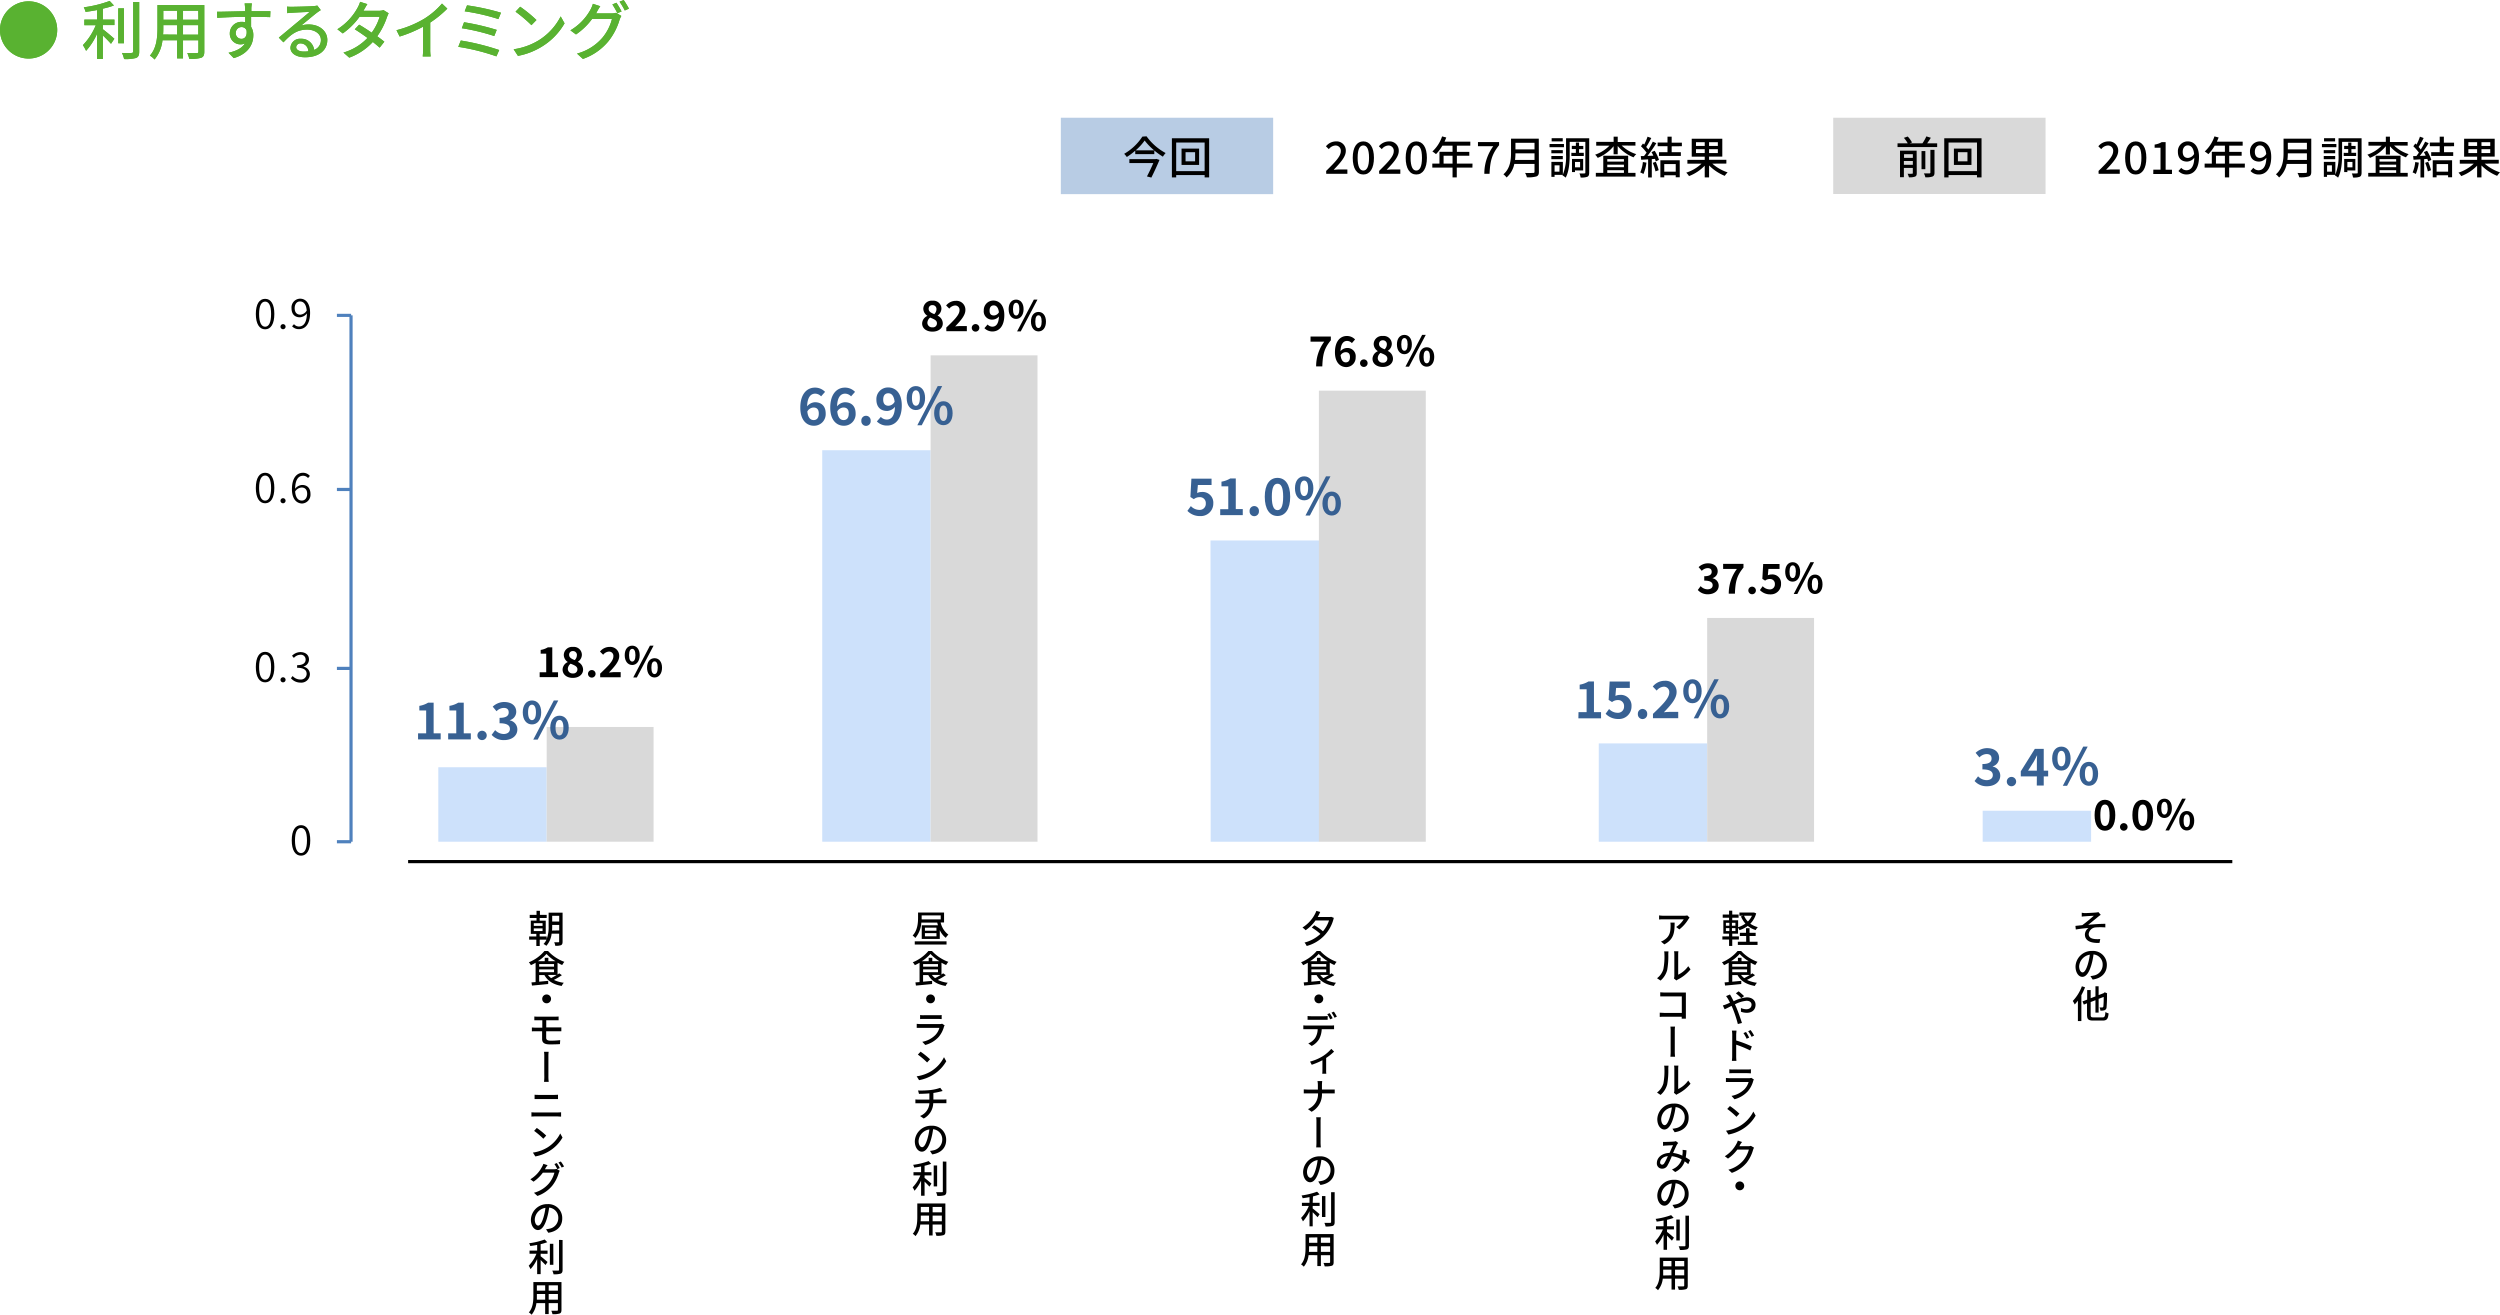 <svg xmlns="http://www.w3.org/2000/svg" viewBox="0 0 786.55 413.59"><defs><style>.cls-1{fill:#cde1fb;}.cls-2,.cls-4{fill:none;}.cls-2{stroke:#4f81bd;stroke-linejoin:round;}.cls-3{fill:#b8cce4;}.cls-4{stroke:#000;stroke-miterlimit:10;}.cls-5{fill:#d9d9d9;}.cls-6{fill:#376092;}.cls-7{fill:#59b231;}</style></defs><g id="レイヤー_2" data-name="レイヤー 2"><g id="menu"><path class="cls-1" d="M137.9,241.39H172v23.43H137.9Z"/><line class="cls-2" x1="110.44" y1="264.82" x2="110.44" y2="99.22"/><path class="cls-2" d="M106,99.22h4.47M106,154h4.47M106,210.29h4.47M106,264.82h4.47"/><rect class="cls-3" x="333.76" y="37.04" width="66.8" height="24.04"/><path d="M360.73,42.89a17.69,17.69,0,0,0,6,5.26,7,7,0,0,0-.86,1.14,20.24,20.24,0,0,1-2.7-1.94V48.5h-6V47.4a19.93,19.93,0,0,1-2.66,2,5.34,5.34,0,0,0-.83-1,16.88,16.88,0,0,0,5.73-5.42ZM363.8,50l1,.31c-.67,1.61-1.69,3.83-2.56,5.56l-1.39-.36c.69-1.3,1.47-2.94,2-4.2h-7.53V50.07h8.19Zm-.67-2.7a18.41,18.41,0,0,1-3-3.09,17,17,0,0,1-2.83,3.09Z"/><path d="M380.42,43.5V55.82H379v-.75h-8.95v.75h-1.35V43.5ZM379,53.85v-9h-8.95v9Zm-1.74-7.1v5.14h-5.52V46.75ZM376,47.89h-3v2.86h3Z"/><path d="M417.23,53.78c2.87-2.82,4.61-4.61,4.61-6.18a1.64,1.64,0,0,0-1.76-1.82,2.81,2.81,0,0,0-2,1.15l-.91-.9a4.08,4.08,0,0,1,3.14-1.54,2.88,2.88,0,0,1,3.11,3c0,1.83-1.67,3.68-3.81,5.92.52,0,1.18-.1,1.68-.1h2.62v1.38h-6.65Z"/><path d="M425.6,49.66c0-3.38,1.29-5.17,3.33-5.17s3.34,1.81,3.34,5.17S431,54.9,428.93,54.9,425.6,53,425.6,49.66Zm5.13,0c0-2.89-.75-3.9-1.8-3.9s-1.79,1-1.79,3.9.74,4,1.79,4S430.73,52.54,430.73,49.66Z"/><path d="M433.89,53.78c2.87-2.82,4.61-4.61,4.61-6.18a1.64,1.64,0,0,0-1.76-1.82,2.81,2.81,0,0,0-2,1.15l-.91-.9a4.08,4.08,0,0,1,3.14-1.54,2.88,2.88,0,0,1,3.11,3c0,1.83-1.67,3.68-3.81,5.92.52,0,1.18-.1,1.68-.1h2.62v1.38h-6.65Z"/><path d="M442.26,49.66c0-3.38,1.29-5.17,3.33-5.17s3.34,1.81,3.34,5.17-1.28,5.24-3.34,5.24S442.26,53,442.26,49.66Zm5.12,0c0-2.89-.74-3.9-1.79-3.9s-1.79,1-1.79,3.9.74,4,1.79,4S447.38,52.54,447.38,49.66Z"/><path d="M463.25,52.73h-4.92v3.09H457V52.73h-6.37V51.47h2.25v-3.7H457V45.83h-3.21a12.45,12.45,0,0,1-2,2.67,9,9,0,0,0-1.13-.84,11.32,11.32,0,0,0,3.05-4.75l1.32.35c-.17.43-.36.89-.55,1.31h8.11v1.26h-4.23v1.94h3.91V49h-3.91v2.48h4.92ZM457,51.47V49h-2.82v2.48Z"/><path d="M469.81,46H465V44.69h6.64v1c-2.37,2.95-2.81,5.14-3,9H467A14.59,14.59,0,0,1,469.81,46Z"/><path d="M484.17,54.06c0,.84-.23,1.24-.79,1.45a9.18,9.18,0,0,1-3,.27,5,5,0,0,0-.56-1.37c1.1.05,2.22,0,2.55,0s.42-.12.42-.41V51.58h-6.36A7.73,7.73,0,0,1,474,55.84a5.07,5.07,0,0,0-1-1c2.19-1.87,2.4-4.62,2.4-6.82v-4.4h8.73Zm-1.38-3.74V48.24h-6a17.07,17.07,0,0,1-.13,2.08Zm-6-5.4V47h6V44.92Z"/><path d="M492.06,46.31h-4.54v-1h4.54Zm7.93,8c0,.68-.14,1.09-.56,1.3a5.36,5.36,0,0,1-2.13.24,5.85,5.85,0,0,0-.37-1.29,13.67,13.67,0,0,0,1.57,0c.21,0,.28-.05.28-.26V44.63h-4.92v3.95c0,2.17-.15,5.3-1.27,7.31a5.3,5.3,0,0,0-1-.71l.08-.16H489.1v.62h-1V50.93h3.61v4a15.29,15.29,0,0,0,1-6.39V43.51H500Zm-8.3-6.08h-3.6v-1h3.6Zm-3.6.85h3.6v1h-3.6Zm3.58-4.59h-3.49v-1h3.49Zm-1,7.53H489.1v2h1.53Zm5.13-3.92V46.9h-1.28v-1h1.28V44.84h1v1.08h1.33v1h-1.33v1.16h1.49v1h-3.91v-1Zm-.27,5.52v.52h-.95V50h3.51v3.63Zm0-2.67v1.7h1.6v-1.7Z"/><path d="M510.2,45.78a11.65,11.65,0,0,0,4.6,2.72,4.73,4.73,0,0,0-.84,1,12.22,12.22,0,0,1-5-3.58v2.61h-1.29V46a12.55,12.55,0,0,1-5,3.67,4.28,4.28,0,0,0-.81-1,11.76,11.76,0,0,0,4.5-2.83h-4.16V44.64h5.48V43h1.29v1.68h5.57v1.14Zm2.05,8.6h2.31v1.18H502.08V54.38h2.34V49h7.83Zm-6.57-4.31v.78h5.24v-.78Zm5.24,1.73h-5.24v.81h5.24Zm-5.24,2.58h5.24v-.83h-5.24Z"/><path d="M518,51.17a12.59,12.59,0,0,1-.94,3.57,6.08,6.08,0,0,0-1-.49,10.57,10.57,0,0,0,.82-3.27Zm2.59-3.74a11.79,11.79,0,0,1,1.35,2.87l-1,.48a6.88,6.88,0,0,0-.25-.79l-1,.08v5.77h-1.16v-5.7l-2.18.12-.12-1.15,1,0c.27-.33.54-.7.82-1.09a15.83,15.83,0,0,0-1.77-2l.63-.87.38.34A16.23,16.23,0,0,0,518.35,43l1.18.42c-.51,1-1.1,2.06-1.6,2.82.26.28.5.56.69.81A26.21,26.21,0,0,0,520,44.57l1.11.48a44.33,44.33,0,0,1-2.79,4l1.86-.07a11.83,11.83,0,0,0-.59-1.12Zm.35,3.48a14.84,14.84,0,0,1,.91,2.64l-1,.37a15.36,15.36,0,0,0-.86-2.69Zm5-4.88v1.85h2.89v1.19h-6.88V47.88h2.68V46h-3.1V44.85h3.1V43h1.31v1.89h3.21V46Zm-3.55,4.4h6.09v5.35h-1.26v-.63h-3.61v.64h-1.22Zm1.22,1.18V54h3.61V51.61Z"/><path d="M538.72,51.49a13.84,13.84,0,0,0,4.82,2.74,7.21,7.21,0,0,0-.9,1.1,14.93,14.93,0,0,1-4.93-3.28v3.77h-1.37v-3.7a13.54,13.54,0,0,1-4.94,3.28,6.75,6.75,0,0,0-.87-1.08,12.61,12.61,0,0,0,4.8-2.83h-4.44V50.3h5.45v-1h-4.09V43.64h9.62v5.63h-4.16v1h5.44v1.19Zm-5.13-5.57h2.75V44.73h-2.75Zm2.75,2.24V46.94h-2.75v1.22Zm4.13-3.43h-2.76v1.19h2.76Zm0,2.21h-2.76v1.22h2.76Z"/><path d="M80.49,209.85c0-3.09,1.09-4.77,2.93-4.77s2.89,1.69,2.89,4.77-1.07,4.83-2.89,4.83S80.49,213,80.49,209.85Zm4.8,0c0-2.74-.76-3.9-1.87-3.9s-1.9,1.16-1.9,3.9.76,4,1.9,4S85.29,212.6,85.29,209.85Z"/><path d="M88.25,213.84a.8.8,0,1,1,.79.84A.8.8,0,0,1,88.25,213.84Z"/><path d="M91.53,213.38l.54-.69a3.22,3.22,0,0,0,2.41,1.1,1.81,1.81,0,0,0,2-1.78c0-1.14-.81-1.91-3-1.91v-.82c2,0,2.68-.8,2.68-1.79A1.5,1.5,0,0,0,94.46,206a2.82,2.82,0,0,0-2,1l-.58-.68a3.74,3.74,0,0,1,2.62-1.16c1.56,0,2.71.85,2.71,2.33a2.28,2.28,0,0,1-1.71,2.21v.06a2.42,2.42,0,0,1,2,2.37,2.7,2.7,0,0,1-3,2.63A3.9,3.9,0,0,1,91.53,213.38Z"/><path d="M91.79,264.39c0-3.1,1.09-4.78,2.92-4.78s2.9,1.69,2.9,4.78-1.08,4.82-2.9,4.82S91.79,267.48,91.79,264.39Zm4.79,0c0-2.75-.75-3.9-1.87-3.9s-1.9,1.15-1.9,3.9.77,4,1.9,4S96.58,267.13,96.58,264.39Z"/><path d="M80.49,153.51c0-3.09,1.09-4.77,2.93-4.77s2.89,1.69,2.89,4.77-1.07,4.83-2.89,4.83S80.49,156.61,80.49,153.51Zm4.8,0c0-2.74-.76-3.9-1.87-3.9s-1.9,1.16-1.9,3.9.76,4,1.9,4S85.29,156.26,85.29,153.51Z"/><path d="M88.25,157.5a.8.8,0,1,1,.79.84A.8.8,0,0,1,88.25,157.5Z"/><path d="M91.85,153.92c0-3.76,1.67-5.18,3.5-5.18a2.83,2.83,0,0,1,2.14,1l-.58.67a2,2,0,0,0-1.53-.73c-1.34,0-2.48,1-2.53,4.09a3,3,0,0,1,2.21-1.19c1.6,0,2.62,1,2.62,2.84a2.77,2.77,0,0,1-2.68,3C93.17,158.34,91.85,156.84,91.85,153.92Zm1,.68c.14,1.85.86,2.89,2.12,2.89,1,0,1.67-.86,1.67-2.11s-.58-2-1.78-2A2.62,2.62,0,0,0,92.88,154.6Z"/><path d="M80.49,98.79c0-3.1,1.09-4.77,2.93-4.77s2.89,1.69,2.89,4.77-1.07,4.82-2.89,4.82S80.49,101.88,80.49,98.79Zm4.8,0c0-2.75-.76-3.9-1.87-3.9s-1.9,1.15-1.9,3.9.76,4,1.9,4S85.29,101.53,85.29,98.79Z"/><path d="M88.25,102.78a.8.8,0,1,1,1.6,0,.8.8,0,1,1-1.6,0Z"/><path d="M91.9,102.66l.6-.68a2,2,0,0,0,1.52.75c1.34,0,2.5-1,2.54-4.13a3,3,0,0,1-2.21,1.23c-1.61,0-2.63-1-2.63-2.86a2.76,2.76,0,0,1,2.68-3c1.83,0,3.16,1.5,3.16,4.43,0,3.76-1.67,5.16-3.5,5.16A2.81,2.81,0,0,1,91.9,102.66ZM94.5,99a2.59,2.59,0,0,0,2-1.29c-.15-1.83-.88-2.87-2.13-2.87-1,0-1.66.86-1.66,2.11S93.31,99,94.5,99Z"/><line class="cls-4" x1="128.4" y1="271.08" x2="702.33" y2="271.08"/><path d="M177,296.24c0,.6-.11.92-.48,1.13a4.75,4.75,0,0,1-1.83.19,3.84,3.84,0,0,0-.33-1.1c.57,0,1.15,0,1.32,0s.24-.06.24-.23v-2.49h-2.37a6.84,6.84,0,0,1-1.65,3.83A4.41,4.41,0,0,0,171,297a5,5,0,0,0,.94-1.37h-2.13v2h-1.07v-2h-2.26v-1h2.26v-.82H167v-4.16h1.8v-.82h-2.14v-1h2.14v-1.27h1.07v1.27H172v1h-2.21v.82h1.91v4.16h-1.91v.82H172v.79a10.38,10.38,0,0,0,.61-4v-4.27H177Zm-9.06-4.94h2.76v-.84h-2.76Zm0,1.64h2.76v-.85h-2.76Zm8-.21V291h-2.21v.43c0,.42,0,.88-.05,1.35Zm-2.21-4.61v1.82h2.21v-1.82Z"/><path d="M176.78,306.81a22,22,0,0,1-2.52,1.49,10,10,0,0,0,3.13.9,3.65,3.65,0,0,0-.67,1c-2.58-.44-4.4-1.53-5.44-3.43h-1.65v2.09l2.84-.27,0,1c-1.83.19-3.74.37-5.1.49l-.16-1,1.3-.1v-6.08a14.77,14.77,0,0,1-1.48.76,5.05,5.05,0,0,0-.64-.91,12.53,12.53,0,0,0,4.91-3.55h1.12a13.16,13.16,0,0,0,5.14,3.42,7.32,7.32,0,0,0-.69,1,14.07,14.07,0,0,1-1.45-.73v3.72c.19-.13.36-.27.51-.39Zm-2-4.39a12.86,12.86,0,0,1-2.84-2.3,12.27,12.27,0,0,1-2.73,2.3h2.17v-1.08h1.14v1.08Zm-5.15,1.72h4.68v-.83h-4.68Zm0,1.73h4.68V305h-4.68Zm2.77.87a4.83,4.83,0,0,0,1,1c.56-.29,1.19-.66,1.74-1Z"/><path d="M173.37,314.27a1.39,1.39,0,1,1-1.39-1.39A1.39,1.39,0,0,1,173.37,314.27Z"/><path d="M169.19,319.86h5.56a9.09,9.09,0,0,0,1-.05V321c-.29,0-.58,0-1,0h-2.89v2.25h3.75c.23,0,.75,0,1,0v1.2l-1,0h-3.77v2.07c0,.6.4.9,1.41.9a26.78,26.78,0,0,0,3-.17l-.08,1.25c-.84.06-2,.09-3.16.09-1.91,0-2.45-.66-2.45-1.7v-2.44H168.5c-.31,0-.82,0-1.16.05v-1.23c.33,0,.84.06,1.16.06h2.12V321h-1.43c-.41,0-.76,0-1.08,0v-1.19A8.81,8.81,0,0,0,169.19,319.86Z"/><path d="M171.24,332.39a9.75,9.75,0,0,0-.08-1.48h1.46a9.69,9.69,0,0,0-.08,1.47c0,.88,0,5.49,0,6.16a13.21,13.21,0,0,0,.1,1.84h-1.48a13.89,13.89,0,0,0,.09-1.84C171.23,337.87,171.24,333.26,171.24,332.39Z"/><path d="M168.53,350h6.85a11.22,11.22,0,0,0,1.15-.06v1.37c-.39,0-.83-.06-1.15-.06h-6.85c-.45,0-.91,0-1.33.06v-1.37C167.63,350,168.08,350,168.53,350Zm.9-5.52h4.92a10.74,10.74,0,0,0,1.21-.06v1.36c-.33,0-.82,0-1.21,0h-4.91c-.42,0-.88,0-1.25,0v-1.36C168.58,344.46,169,344.48,169.43,344.48Z"/><path d="M172.26,361a10.93,10.93,0,0,0,4-4.39l.72,1.28a11.9,11.9,0,0,1-4.08,4.21,12.73,12.73,0,0,1-4.47,1.74l-.77-1.21A12.1,12.1,0,0,0,172.26,361Zm-.4-3.73-.92,1a23.42,23.42,0,0,0-2.9-2.47l.85-.93A24.58,24.58,0,0,1,171.86,357.29Z"/><path d="M171.61,367.57a2.91,2.91,0,0,1-.17.3h2.81a2.68,2.68,0,0,0,.86-.11l1,.58a4.34,4.34,0,0,0-.32.72,11.66,11.66,0,0,1-2.05,4,10.53,10.53,0,0,1-4.66,3.21l-1.09-1a9.29,9.29,0,0,0,4.68-2.9,9,9,0,0,0,1.76-3.43h-3.63a12.09,12.09,0,0,1-2.94,2.84l-1-.76a9.84,9.84,0,0,0,3.64-3.86,4.25,4.25,0,0,0,.45-1l1.35.44C172,366.9,171.74,367.34,171.61,367.57Zm4.51-.06-.77.33a13.6,13.6,0,0,0-.92-1.61l.76-.31C175.47,366.34,175.89,367.06,176.12,367.51Zm1.34-.5-.75.32a13.91,13.91,0,0,0-1-1.59l.74-.31A12.13,12.13,0,0,1,177.46,367Z"/><path d="M172.5,387.85l-.7-1.09c.41-.05.76-.11,1-.17a3.4,3.4,0,0,0,2.85-3.36,3.16,3.16,0,0,0-2.88-3.29,21.88,21.88,0,0,1-.68,3.33c-.71,2.4-1.67,3.73-2.84,3.73s-2.22-1.31-2.22-3.28a5.1,5.1,0,0,1,5.24-4.88,4.36,4.36,0,0,1,4.62,4.44C176.94,385.7,175.37,387.44,172.5,387.85Zm-3.17-2.26c.54,0,1.11-.76,1.66-2.58a18.06,18.06,0,0,0,.62-3,3.94,3.94,0,0,0-3.36,3.63C168.25,385,168.84,385.59,169.33,385.59Z"/><path d="M170.1,393.46h2.17v1H170.1v.79c.59.43,1.85,1.51,2.17,1.8l-.64.95c-.33-.39-1-1-1.53-1.59v4.45H169v-4.76a12.13,12.13,0,0,1-2.08,3.2,7.48,7.48,0,0,0-.58-1.08,11.68,11.68,0,0,0,2.43-3.76h-2.17v-1H169v-1.79c-.73.14-1.48.26-2.17.35a3.42,3.42,0,0,0-.34-.87,22.38,22.38,0,0,0,4.88-1.18l.81.85a15,15,0,0,1-2.09.62Zm4,4.47H173v-6.6h1.08Zm2.9-7.8v9.37c0,.7-.17,1-.59,1.21a7.13,7.13,0,0,1-2.25.21,5,5,0,0,0-.4-1.16c.82,0,1.57,0,1.81,0s.31-.07.31-.29v-9.37Z"/><path d="M176.65,412.11c0,.65-.16,1-.59,1.15a6.54,6.54,0,0,1-2.24.2,4.76,4.76,0,0,0-.37-1.08c.76,0,1.56,0,1.78,0s.3-.07.3-.3V410h-2.9v3.43h-1.11V410h-2.76a7,7,0,0,1-1.5,3.64,3.64,3.64,0,0,0-.88-.73c1.31-1.46,1.43-3.58,1.43-5.27v-4.27h8.84Zm-5.13-3.21v-1.78h-2.61v.48c0,.41,0,.85,0,1.3Zm-2.61-4.51v1.69h2.61v-1.69Zm6.62,0h-2.9v1.69h2.9Zm0,4.51v-1.78h-2.9v1.78Z"/><rect class="cls-5" x="172" y="228.72" width="33.63" height="36.1"/><path d="M169.79,211.5h2.06v-5.84h-1.74v-1.18a6.18,6.18,0,0,0,2.24-.81h1.41v7.83h1.81v1.55h-5.78Z"/><path d="M177,210.65a2.68,2.68,0,0,1,1.65-2.36v0a2.7,2.7,0,0,1-1.27-2.21,2.6,2.6,0,0,1,2.89-2.54,2.51,2.51,0,0,1,2.8,2.55,2.66,2.66,0,0,1-1.24,2.1v.07a2.68,2.68,0,0,1,1.62,2.44c0,1.46-1.29,2.58-3.24,2.58S177,212.16,177,210.65Zm4.67-.06c0-.94-.9-1.28-2.14-1.78a2.14,2.14,0,0,0-.88,1.64,1.47,1.47,0,0,0,1.61,1.43A1.26,1.26,0,0,0,181.66,210.59Zm-.16-4.42a1.22,1.22,0,0,0-1.27-1.33,1.12,1.12,0,0,0-1.18,1.19c0,.85.76,1.26,1.76,1.65A2.23,2.23,0,0,0,181.5,206.17Z"/><path d="M185,212a1.19,1.19,0,1,1,2.38,0,1.19,1.19,0,1,1-2.38,0Z"/><path d="M188.82,211.94c2.51-2.39,4.16-4,4.16-5.42a1.35,1.35,0,0,0-1.44-1.52,2.52,2.52,0,0,0-1.77,1l-1-1a3.86,3.86,0,0,1,3.05-1.47,2.81,2.81,0,0,1,3,2.92c0,1.64-1.51,3.33-3.22,5.13.48,0,1.12-.11,1.57-.11h2.11v1.62h-6.45Z"/><path d="M196.55,206.14c0-1.94,1-3,2.36-3s2.35,1.1,2.35,3-1,3.08-2.35,3.08S196.55,208.08,196.55,206.14Zm3.37,0c0-1.42-.44-2-1-2s-1,.54-1,2,.44,2,1,2S199.92,207.56,199.92,206.14Zm4.56-3h1.15l-5.27,10h-1.13Zm-.91,6.94c0-1.93,1-3,2.37-3s2.35,1.12,2.35,3-1,3.07-2.35,3.07S203.57,212,203.57,210Zm3.37,0c0-1.43-.43-2-1-2s-1,.53-1,2,.44,2,1,2S206.94,211.45,206.94,210Z"/><path class="cls-6" d="M131.53,230.72h2.55v-7.19h-2.15v-1.45a7.61,7.61,0,0,0,2.75-1h1.75v9.64h2.22v1.9h-7.12Z"/><path class="cls-6" d="M141,230.72h2.55v-7.19h-2.15v-1.45a7.67,7.67,0,0,0,2.76-1h1.74v9.64h2.23v1.9H141Z"/><path class="cls-6" d="M150.2,231.31a1.47,1.47,0,1,1,1.46,1.54A1.46,1.46,0,0,1,150.2,231.31Z"/><path class="cls-6" d="M154.68,231.2l1.11-1.49a3.73,3.73,0,0,0,2.64,1.22c1.2,0,2-.58,2-1.57s-.68-1.81-3.26-1.81v-1.7c2.18,0,2.88-.72,2.88-1.71s-.58-1.42-1.58-1.42a3.29,3.29,0,0,0-2.25,1.05l-1.2-1.44a5.31,5.31,0,0,1,3.56-1.47c2.29,0,3.84,1.12,3.84,3.1a2.74,2.74,0,0,1-2,2.61v.08a2.91,2.91,0,0,1,2.35,2.85c0,2.12-1.9,3.35-4.16,3.35A5.05,5.05,0,0,1,154.68,231.2Z"/><path class="cls-6" d="M164.47,224.12c0-2.38,1.2-3.74,2.9-3.74s2.9,1.36,2.9,3.74-1.19,3.8-2.9,3.8S164.47,226.51,164.47,224.12Zm4.15,0c0-1.74-.54-2.41-1.25-2.41s-1.23.67-1.23,2.41.54,2.45,1.23,2.45S168.62,225.87,168.62,224.12Zm5.62-3.74h1.41l-6.49,12.32h-1.39Zm-1.12,8.55c0-2.39,1.21-3.76,2.91-3.76s2.9,1.37,2.9,3.76-1.2,3.77-2.9,3.77S173.12,231.3,173.12,228.93Zm4.14,0c0-1.76-.53-2.42-1.23-2.42s-1.25.66-1.25,2.42.55,2.45,1.25,2.45S177.26,230.66,177.26,228.93Z"/><path class="cls-1" d="M258.69,141.65h34.1V264.82h-34.1Z"/><path d="M295.94,290.23a6.63,6.63,0,0,0,2.44,3.83,4.48,4.48,0,0,0-.81,1,6.35,6.35,0,0,1-1.9-2.44v2.78H290v-4.3h5.09c-.08-.26-.15-.55-.22-.83h-5a8.26,8.26,0,0,1-1.89,4.84,4.77,4.77,0,0,0-.84-.78c1.52-1.62,1.7-3.93,1.7-5.55V287.1h8.18v3.13Zm-8.14,5.94h10v1h-10Zm2.17-7.4c0,.15,0,.32,0,.5h6V288h-6Zm4.65,3.1H291v.95h3.63Zm0,1.72H291v1h3.63Z"/><path d="M297.57,306.81a22,22,0,0,1-2.52,1.49,10,10,0,0,0,3.13.9,3.65,3.65,0,0,0-.67,1c-2.58-.44-4.41-1.53-5.45-3.43h-1.64v2.09l2.84-.27v1c-1.82.19-3.74.37-5.09.49l-.16-1,1.3-.1v-6.08c-.49.28-1,.54-1.48.76a4.67,4.67,0,0,0-.65-.91,12.57,12.57,0,0,0,4.92-3.55h1.11a13.2,13.2,0,0,0,5.15,3.42,7.4,7.4,0,0,0-.7,1,15.15,15.15,0,0,1-1.45-.73v3.72c.2-.13.36-.27.52-.39Zm-2-4.39a13.34,13.34,0,0,1-2.84-2.3,12.19,12.19,0,0,1-2.72,2.3h2.17v-1.08h1.14v1.08Zm-5.14,1.72h4.68v-.83h-4.68Zm0,1.73h4.68V305h-4.68Zm2.77.87a4.78,4.78,0,0,0,1,1,19.25,19.25,0,0,0,1.74-1Z"/><path d="M294.16,314.27a1.39,1.39,0,1,1-1.39-1.39A1.39,1.39,0,0,1,294.16,314.27Z"/><path d="M297,323a8.35,8.35,0,0,1-1.71,3.28,8.69,8.69,0,0,1-4.18,2.49l-.94-1a7.76,7.76,0,0,0,4.07-2.09,5.26,5.26,0,0,0,1.31-2.29h-5.9c-.27,0-.79,0-1.23,0v-1.27a11.68,11.68,0,0,0,1.23.07h6a2,2,0,0,0,.75-.11l.81.52A4.25,4.25,0,0,0,297,323Zm-6.41-3.59h4.54a8.1,8.1,0,0,0,1.14-.06v1.27c-.29,0-.75-.05-1.16-.05h-4.52a10,10,0,0,0-1.11.05v-1.27A7.58,7.58,0,0,0,290.59,319.42Z"/><path d="M293,337a10.89,10.89,0,0,0,4-4.39l.71,1.29a11.84,11.84,0,0,1-4.07,4.2,12.71,12.71,0,0,1-4.48,1.74l-.76-1.21A11.82,11.82,0,0,0,293,337Zm-.39-3.73-.92,1a25.41,25.41,0,0,0-2.91-2.47l.85-.92A24.62,24.62,0,0,1,292.65,333.31Z"/><path d="M292.82,342.94a14.09,14.09,0,0,0,3-.69l.76,1-.76.19a20.08,20.08,0,0,1-2.16.43v2.06h3.1c.25,0,.73,0,1-.05v1.2c-.29,0-.66,0-1,0h-3.14a5.68,5.68,0,0,1-3,4.83l-1.16-.8a4.58,4.58,0,0,0,2.94-4h-3.35c-.36,0-.77,0-1.05,0v-1.21a10.23,10.23,0,0,0,1,.06h3.4V344c-1.15.11-2.42.13-3.27.15l-.29-1.06A30.08,30.08,0,0,0,292.82,342.94Z"/><path d="M293.29,363.19l-.7-1.09c.41-.05.75-.11,1-.17a3.41,3.41,0,0,0,2.86-3.36,3.16,3.16,0,0,0-2.88-3.29,21.94,21.94,0,0,1-.69,3.33c-.7,2.4-1.66,3.73-2.84,3.73s-2.22-1.31-2.22-3.28a5.1,5.1,0,0,1,5.24-4.88,4.36,4.36,0,0,1,4.62,4.44C297.72,361,296.15,362.78,293.29,363.19Zm-3.17-2.26c.54,0,1.1-.76,1.65-2.58a18.07,18.07,0,0,0,.63-3A3.93,3.93,0,0,0,289,359C289,360.31,289.63,360.93,290.12,360.93Z"/><path d="M290.89,368.8h2.17v1h-2.17v.79c.58.43,1.84,1.51,2.17,1.8l-.64.95c-.33-.39-1-1.05-1.53-1.59v4.45h-1.1v-4.76a12.12,12.12,0,0,1-2.07,3.2,7.54,7.54,0,0,0-.59-1.08,11.87,11.87,0,0,0,2.44-3.76H287.4v-1h2.39V367c-.73.14-1.47.26-2.17.35a3.18,3.18,0,0,0-.33-.87,22.38,22.38,0,0,0,4.88-1.18l.8.85a15.2,15.2,0,0,1-2.08.62Zm3.95,4.47h-1.08v-6.6h1.08Zm2.91-7.8v9.37c0,.7-.17,1-.59,1.21a7.21,7.21,0,0,1-2.26.21,5,5,0,0,0-.39-1.16c.81,0,1.57,0,1.81,0s.31-.07.31-.29v-9.37Z"/><path d="M297.43,387.45c0,.65-.15,1-.58,1.15a6.61,6.61,0,0,1-2.25.2,4,4,0,0,0-.37-1.08c.77,0,1.56,0,1.79,0s.3-.07.3-.3v-2.15h-2.9v3.43H292.3v-3.43h-2.76a6.84,6.84,0,0,1-1.5,3.64,3.41,3.41,0,0,0-.87-.73c1.31-1.45,1.43-3.58,1.43-5.27v-4.27h8.83Zm-5.13-3.21v-1.78h-2.6v.48c0,.41,0,.86-.05,1.3Zm-2.6-4.51v1.69h2.6v-1.69Zm6.62,0h-2.9v1.69h2.9Zm0,4.51v-1.78h-2.9v1.78Z"/><rect class="cls-5" x="292.79" y="111.8" width="33.63" height="153.02"/><path d="M290.12,101.77a2.68,2.68,0,0,1,1.65-2.37v-.05a2.68,2.68,0,0,1-1.28-2.21,2.61,2.61,0,0,1,2.9-2.53,2.51,2.51,0,0,1,2.8,2.54A2.71,2.71,0,0,1,295,99.26v.06a2.72,2.72,0,0,1,1.62,2.45c0,1.45-1.29,2.57-3.24,2.57S290.12,103.28,290.12,101.77Zm4.66-.07c0-.93-.89-1.27-2.13-1.78a2.14,2.14,0,0,0-.88,1.64,1.47,1.47,0,0,0,1.61,1.43A1.25,1.25,0,0,0,294.78,101.7Zm-.15-4.42A1.21,1.21,0,0,0,293.35,96a1.1,1.1,0,0,0-1.17,1.18c0,.86.76,1.26,1.76,1.65A2.21,2.21,0,0,0,294.63,97.28Z"/><path d="M297.72,103.06c2.51-2.4,4.16-4,4.16-5.43a1.36,1.36,0,0,0-1.44-1.52,2.56,2.56,0,0,0-1.77,1l-1-1a3.9,3.9,0,0,1,3.06-1.46,2.79,2.79,0,0,1,3,2.92c0,1.64-1.5,3.33-3.22,5.12.48-.05,1.12-.1,1.57-.1h2.11v1.61h-6.45Z"/><path d="M305.74,103.09a1.19,1.19,0,1,1,1.19,1.25A1.19,1.19,0,0,1,305.74,103.09Z"/><path d="M309.72,103.25l1-1.16a2.06,2.06,0,0,0,1.48.69c1.1,0,2-.8,2.09-3.22a2.76,2.76,0,0,1-2,1,2.59,2.59,0,0,1-2.77-2.9,3,3,0,0,1,3-3.1c1.82,0,3.46,1.39,3.46,4.61,0,3.58-1.78,5.12-3.72,5.12A3.53,3.53,0,0,1,309.72,103.25Zm3-4a1.89,1.89,0,0,0,1.56-1c-.2-1.57-.85-2.17-1.64-2.17s-1.3.54-1.3,1.66S311.85,99.25,312.7,99.25Z"/><path d="M317.34,97.26c0-1.94,1-3,2.35-3s2.35,1.1,2.35,3-1,3.08-2.35,3.08S317.34,99.19,317.34,97.26Zm3.37,0c0-1.42-.45-2-1-2s-1,.55-1,2,.44,2,1,2S320.71,98.67,320.71,97.26Zm4.56-3h1.14l-5.26,10H320Zm-.91,6.94c0-1.94,1-3.06,2.37-3.06s2.35,1.12,2.35,3.06-1,3.07-2.35,3.07S324.36,103.08,324.36,101.16Zm3.37,0c0-1.43-.43-2-1-2s-1,.54-1,2,.44,2,1,2S327.73,102.56,327.73,101.16Z"/><path class="cls-6" d="M251.79,128.26c0-4.41,2.19-6.31,4.59-6.31a4.33,4.33,0,0,1,3.2,1.34l-1.25,1.41a2.61,2.61,0,0,0-1.82-.85c-1.36,0-2.48,1-2.58,4a3.41,3.41,0,0,1,2.44-1.3c2,0,3.41,1.14,3.41,3.56a3.65,3.65,0,0,1-3.73,3.84C253.8,133.94,251.79,132.21,251.79,128.26Zm2.21,1.21c.22,2,1,2.69,2,2.69s1.61-.69,1.61-2.06-.67-1.89-1.69-1.89A2.33,2.33,0,0,0,254,129.47Z"/><path class="cls-6" d="M261.21,128.26c0-4.41,2.2-6.31,4.6-6.31a4.35,4.35,0,0,1,3.2,1.34l-1.25,1.41a2.65,2.65,0,0,0-1.83-.85c-1.36,0-2.48,1-2.57,4a3.38,3.38,0,0,1,2.43-1.3c2,0,3.41,1.14,3.41,3.56a3.65,3.65,0,0,1-3.73,3.84C263.23,133.94,261.21,132.21,261.21,128.26Zm2.21,1.21c.23,2,1,2.69,2,2.69s1.62-.69,1.62-2.06-.67-1.89-1.7-1.89A2.33,2.33,0,0,0,263.42,129.47Z"/><path class="cls-6" d="M271,132.4a1.47,1.47,0,1,1,2.93,0,1.47,1.47,0,1,1-2.93,0Z"/><path class="cls-6" d="M275.88,132.59l1.25-1.42A2.57,2.57,0,0,0,279,132c1.36,0,2.48-1,2.57-4a3.41,3.41,0,0,1-2.43,1.3c-2,0-3.41-1.16-3.41-3.57a3.65,3.65,0,0,1,3.73-3.83c2.24,0,4.26,1.71,4.26,5.68,0,4.4-2.19,6.31-4.58,6.31A4.37,4.37,0,0,1,275.88,132.59Zm3.67-4.93a2.32,2.32,0,0,0,1.92-1.26c-.24-1.94-1-2.67-2-2.67s-1.6.67-1.6,2S278.51,127.66,279.55,127.66Z"/><path class="cls-6" d="M285.26,125.22c0-2.39,1.2-3.75,2.9-3.75s2.89,1.36,2.89,3.75-1.18,3.79-2.89,3.79S285.26,127.6,285.26,125.22Zm4.15,0c0-1.75-.55-2.42-1.25-2.42s-1.24.67-1.24,2.42.55,2.44,1.24,2.44S289.41,127,289.41,125.22Zm5.61-3.75h1.41L290,133.79h-1.39ZM293.9,130c0-2.39,1.22-3.76,2.92-3.76s2.89,1.37,2.89,3.76-1.2,3.77-2.89,3.77S293.9,132.39,293.9,130Zm4.15,0c0-1.76-.53-2.42-1.23-2.42s-1.25.66-1.25,2.42.54,2.45,1.25,2.45S298.05,131.75,298.05,130Z"/><path class="cls-1" d="M380.85,170.05H415v94.77h-34.1Z"/><path d="M419.64,288.77a11.87,11.87,0,0,1-8.53,8.86,4.48,4.48,0,0,0-.68-1.08,11.72,11.72,0,0,0,5-2.71,16.32,16.32,0,0,0-2.72-2l.79-.74a16.52,16.52,0,0,1,2.73,1.91,10.35,10.35,0,0,0,1.91-3.42h-4.26a12.4,12.4,0,0,1-3.1,3.08,7.54,7.54,0,0,0-1-.86,10.84,10.84,0,0,0,4.39-5.23l1.2.34a13.7,13.7,0,0,1-.79,1.58h4l.2-.06Z"/><path d="M419.73,306.81a22.84,22.84,0,0,1-2.52,1.49,10,10,0,0,0,3.13.9,3.65,3.65,0,0,0-.67,1c-2.58-.44-4.41-1.53-5.45-3.43h-1.64v2.09l2.84-.27v1c-1.82.19-3.74.37-5.1.49l-.15-1,1.29-.1v-6.08a15.78,15.78,0,0,1-1.47.76,4.67,4.67,0,0,0-.65-.91,12.65,12.65,0,0,0,4.92-3.55h1.11a13.12,13.12,0,0,0,5.15,3.42,7.4,7.4,0,0,0-.7,1,15.15,15.15,0,0,1-1.45-.73v3.72c.19-.13.36-.27.52-.39Zm-2-4.39a13.09,13.09,0,0,1-2.84-2.3,12.19,12.19,0,0,1-2.72,2.3h2.17v-1.08h1.14v1.08Zm-5.14,1.72h4.67v-.83h-4.67Zm0,1.73h4.67V305h-4.67Zm2.77.87a4.78,4.78,0,0,0,1,1,19.25,19.25,0,0,0,1.74-1Z"/><path d="M416.32,314.27a1.39,1.39,0,1,1-1.39-1.39A1.39,1.39,0,0,1,416.32,314.27Z"/><path d="M411.1,322.66h7.62a8.71,8.71,0,0,0,1-.06v1.21c-.27,0-.67,0-1,0h-2.88a7.33,7.33,0,0,1-.8,3.08,5.94,5.94,0,0,1-2.35,2.19l-1.08-.81a4.63,4.63,0,0,0,2.18-1.72,5.5,5.5,0,0,0,.78-2.74H411.1c-.36,0-.74,0-1.05,0V322.6C410.37,322.63,410.73,322.66,411.1,322.66Zm1.44-2.93h4a11.14,11.14,0,0,0,1.17-.07v1.2c-.37,0-.79,0-1.17,0h-4c-.39,0-.82,0-1.15,0v-1.2A10.42,10.42,0,0,0,412.54,319.73Zm6.74.63-.77.34a12.45,12.45,0,0,0-.92-1.62l.76-.31C418.63,319.19,419.05,319.91,419.28,320.36Zm1.33-.5-.74.34a11.17,11.17,0,0,0-.95-1.61l.75-.31A14,14,0,0,1,420.61,319.86Z"/><path d="M416.14,332.32a12.14,12.14,0,0,0,2.71-2.33l.88.86a15.68,15.68,0,0,1-2.5,2v3.9a5.51,5.51,0,0,0,.06,1.07H416a7.74,7.74,0,0,0,.06-1.07v-3.18A22.92,22.92,0,0,1,412.7,335l-.53-1A15.07,15.07,0,0,0,416.14,332.32Z"/><path d="M414.5,340.12H416a10,10,0,0,0-.09,1.26v1.42h2.89c.47,0,.93,0,1.13,0V344c-.2,0-.72,0-1.14,0h-2.88a6.19,6.19,0,0,1-3.26,5.79l-1.14-.85a5.12,5.12,0,0,0,3.17-4.94H411.4c-.48,0-.92,0-1.21,0v-1.26c.28,0,.73.06,1.18.06h3.26v-1.42A6.17,6.17,0,0,0,414.5,340.12Z"/><path d="M414.18,353a9.75,9.75,0,0,0-.08-1.48h1.46a9.69,9.69,0,0,0-.08,1.47c0,.88,0,5.49,0,6.16a14.66,14.66,0,0,0,.09,1.84h-1.47a15.61,15.61,0,0,0,.08-1.84C414.17,358.51,414.18,353.9,414.18,353Z"/><path d="M415.44,372.81l-.69-1.09c.41-.05.75-.11,1-.17a3.39,3.39,0,0,0,2.86-3.35,3.16,3.16,0,0,0-2.88-3.29,21.57,21.57,0,0,1-.69,3.32c-.7,2.4-1.66,3.73-2.84,3.73s-2.22-1.31-2.22-3.27a5.1,5.1,0,0,1,5.24-4.88,4.35,4.35,0,0,1,4.62,4.43C419.88,370.67,418.31,372.41,415.44,372.81Zm-3.16-2.25c.54,0,1.1-.77,1.65-2.58a19.36,19.36,0,0,0,.63-3,3.92,3.92,0,0,0-3.36,3.63C411.2,369.93,411.79,370.56,412.28,370.56Z"/><path d="M413,378.42h2.18v1H413v.79c.59.44,1.85,1.51,2.18,1.8l-.64.95c-.33-.38-1-1-1.54-1.58v4.45H412v-4.77a12.35,12.35,0,0,1-2.07,3.21,7,7,0,0,0-.59-1.08,12,12,0,0,0,2.44-3.77h-2.17v-1H412v-1.79c-.73.15-1.47.27-2.17.35a3.12,3.12,0,0,0-.33-.86,22.93,22.93,0,0,0,4.88-1.19l.8.85a14.9,14.9,0,0,1-2.09.63Zm4,4.47h-1.08V376.3H417Zm2.91-7.79v9.37c0,.69-.17,1-.59,1.21a7.66,7.66,0,0,1-2.26.2,5.39,5.39,0,0,0-.39-1.15c.81,0,1.57,0,1.81,0s.31-.07.31-.28V375.1Z"/><path d="M419.59,397.08c0,.64-.15,1-.58,1.15a6.68,6.68,0,0,1-2.25.19,4.07,4.07,0,0,0-.37-1.08c.77,0,1.56,0,1.79,0s.3-.07.3-.29v-2.15h-2.9v3.43h-1.12v-3.43H411.7a6.81,6.81,0,0,1-1.5,3.63,3.63,3.63,0,0,0-.87-.73c1.3-1.45,1.42-3.57,1.42-5.26v-4.27h8.84Zm-5.13-3.22v-1.77h-2.6v.48c0,.41,0,.85-.05,1.29Zm-2.6-4.51V391h2.6v-1.69Zm6.62,0h-2.9V391h2.9Zm0,4.51v-1.77h-2.9v1.77Z"/><rect class="cls-5" x="414.95" y="122.91" width="33.63" height="141.92"/><path d="M416.64,107.49h-4.32v-1.6h6.39v1.17c-2.18,2.67-2.53,4.55-2.69,8.21h-1.94A13,13,0,0,1,416.64,107.49Z"/><path d="M420,110.83c0-3.57,1.78-5.12,3.73-5.12a3.5,3.5,0,0,1,2.6,1.09l-1,1.15a2.14,2.14,0,0,0-1.49-.69c-1.1,0-2,.82-2.09,3.23a2.76,2.76,0,0,1,2-1,2.58,2.58,0,0,1,2.77,2.89,3,3,0,0,1-3,3.12C421.6,115.45,420,114,420,110.83Zm1.79,1c.19,1.59.83,2.18,1.63,2.18s1.31-.55,1.31-1.67-.54-1.54-1.38-1.54A1.92,1.92,0,0,0,421.75,111.82Z"/><path d="M427.9,114.2a1.19,1.19,0,1,1,1.19,1.25A1.19,1.19,0,0,1,427.9,114.2Z"/><path d="M431.82,112.87a2.68,2.68,0,0,1,1.65-2.36v-.05a2.71,2.71,0,0,1-1.28-2.21,2.61,2.61,0,0,1,2.9-2.54,2.52,2.52,0,0,1,2.8,2.55,2.69,2.69,0,0,1-1.24,2.1v.07a2.69,2.69,0,0,1,1.61,2.44c0,1.46-1.28,2.58-3.23,2.58S431.82,114.38,431.82,112.87Zm4.66-.06c0-.94-.9-1.28-2.13-1.78a2.11,2.11,0,0,0-.88,1.64,1.47,1.47,0,0,0,1.61,1.43A1.25,1.25,0,0,0,436.48,112.81Zm-.15-4.42a1.22,1.22,0,0,0-1.28-1.33,1.11,1.11,0,0,0-1.17,1.19c0,.85.76,1.26,1.76,1.65A2.23,2.23,0,0,0,436.33,108.39Z"/><path d="M439.5,108.36c0-1.93,1-3,2.35-3s2.35,1.11,2.35,3-1,3.08-2.35,3.08S439.5,110.3,439.5,108.36Zm3.37,0c0-1.41-.45-2-1-2s-1,.55-1,2,.44,2,1,2S442.87,109.78,442.87,108.36Zm4.56-3h1.14l-5.26,10h-1.13Zm-.91,6.94c0-1.93,1-3.05,2.36-3.05s2.36,1.12,2.36,3.05-1,3.07-2.36,3.07S446.52,114.19,446.52,112.26Zm3.37,0c0-1.43-.43-2-1-2s-1,.53-1,2,.44,2,1,2S449.89,113.67,449.89,112.26Z"/><path class="cls-6" d="M373.58,160.73l1.09-1.51a3.65,3.65,0,0,0,2.61,1.2,1.91,1.91,0,0,0,2.09-2,1.85,1.85,0,0,0-2-2,2.81,2.81,0,0,0-1.77.63l-1.08-.69.32-5.76h6.34v2h-4.3l-.23,2.51a3.29,3.29,0,0,1,1.43-.32,3.36,3.36,0,0,1,3.65,3.58,3.94,3.94,0,0,1-4.15,4A5.4,5.4,0,0,1,373.58,160.73Z"/><path class="cls-6" d="M383.9,160.21h2.54V153H384.3v-1.46a7.68,7.68,0,0,0,2.75-1h1.75v9.63H391v1.91H383.9Z"/><path class="cls-6" d="M393.15,160.81a1.47,1.47,0,1,1,2.93,0,1.47,1.47,0,1,1-2.93,0Z"/><path class="cls-6" d="M397.92,156.29c0-3.9,1.58-5.94,4-5.94s4,2.05,4,5.94-1.56,6.05-4,6.05S397.92,160.21,397.92,156.29Zm5.79,0c0-3.2-.75-4.1-1.78-4.1s-1.79.9-1.79,4.1.77,4.21,1.79,4.21S403.71,159.51,403.71,156.29Z"/><path class="cls-6" d="M407.42,153.62c0-2.39,1.2-3.75,2.9-3.75s2.89,1.36,2.89,3.75-1.18,3.79-2.89,3.79S407.42,156,407.42,153.62Zm4.14,0c0-1.75-.54-2.42-1.24-2.42s-1.24.67-1.24,2.42.55,2.45,1.24,2.45S411.56,155.36,411.56,153.62Zm5.62-3.75h1.41l-6.48,12.33h-1.39Zm-1.12,8.55c0-2.38,1.22-3.76,2.92-3.76s2.89,1.38,2.89,3.76-1.2,3.78-2.89,3.78S416.06,160.79,416.06,158.42Zm4.15,0c0-1.76-.53-2.42-1.23-2.42s-1.25.66-1.25,2.42.54,2.45,1.25,2.45S420.21,160.15,420.21,158.42Z"/><path class="cls-1" d="M623.79,255.08H657.9v9.74H623.79Z"/><path d="M655.94,287.28c.52,0,2.86-.11,3.54-.19a3.77,3.77,0,0,0,.72-.12l.74.86a7.44,7.44,0,0,0-.75.54c-.86.7-2.32,1.91-3.2,2.6,1.7-.18,3.81-.32,5.39-.32l0,1.13a20.54,20.54,0,0,0-3.1,0,2.36,2.36,0,0,0-2.13,2.08c0,1.07.84,1.46,1.9,1.58a8.65,8.65,0,0,0,1.73,0l-.24,1.22c-2.94.12-4.59-.78-4.59-2.66a2.69,2.69,0,0,1,1.14-2.05c-1.18.09-2.71.27-4,.49l-.12-1.14,2.16-.23c1.15-.8,2.88-2.29,3.61-2.94-.51,0-2.28.12-2.78.16-.3,0-.67.06-1,.1l0-1.23A7.87,7.87,0,0,0,655.94,287.28Z"/><path d="M658.39,308.19l-.7-1.09c.41-.05.76-.11,1-.17a3.4,3.4,0,0,0,2.85-3.36,3.15,3.15,0,0,0-2.88-3.28,20.4,20.4,0,0,1-.68,3.32c-.71,2.4-1.67,3.73-2.84,3.73S653,306,653,304.07a5.1,5.1,0,0,1,5.24-4.89,4.36,4.36,0,0,1,4.62,4.44C662.83,306.05,661.26,307.78,658.39,308.19Zm-3.17-2.25c.54,0,1.11-.77,1.66-2.58a18.18,18.18,0,0,0,.62-3,4,4,0,0,0-3.36,3.64C654.14,305.31,654.73,305.94,655.22,305.94Z"/><path d="M656,310.62a19.18,19.18,0,0,1-1.16,2.48v8.15h-1.09v-6.43a14,14,0,0,1-1,1.21,8.72,8.72,0,0,0-.61-1.11A13.24,13.24,0,0,0,655,310.3Zm5.46,9.48c.71,0,.84-.33.95-1.71a3.16,3.16,0,0,0,1,.45c-.17,1.7-.51,2.25-1.89,2.25h-2.9c-1.56,0-2-.38-2-1.85v-3.59l-1,.42-.44-1,1.49-.57v-3h1.1v2.56l1.5-.57v-3.2h1v2.79l1.55-.6.17-.13.19-.16.77.31-.05.17a39.36,39.36,0,0,1-.13,4.24,1,1,0,0,1-.68.94,3.81,3.81,0,0,1-1.26.12,3.49,3.49,0,0,0-.27-1c.3,0,.69,0,.84,0s.29-.05.36-.32a27.43,27.43,0,0,0,.1-3l-1.59.61v4.32h-1v-3.9l-1.5.58v4c0,.69.14.84,1,.84Z"/><path d="M659,256.45c0-3.17,1.29-4.82,3.26-4.82s3.25,1.66,3.25,4.82-1.27,4.91-3.25,4.91S659,259.63,659,256.45Zm4.71,0c0-2.6-.61-3.33-1.45-3.33s-1.45.73-1.45,3.33.62,3.42,1.45,3.42S663.72,259.06,663.72,256.45Z"/><path d="M667,260.12a1.19,1.19,0,1,1,1.18,1.24A1.19,1.19,0,0,1,667,260.12Z"/><path d="M670.89,256.45c0-3.17,1.29-4.82,3.27-4.82s3.25,1.66,3.25,4.82-1.28,4.91-3.25,4.91S670.89,259.63,670.89,256.45Zm4.71,0c0-2.6-.61-3.33-1.44-3.33s-1.46.73-1.46,3.33.62,3.42,1.46,3.42S675.6,259.06,675.6,256.45Z"/><path d="M678.61,254.28c0-1.94,1-3,2.36-3s2.35,1.1,2.35,3-1,3.08-2.35,3.08S678.61,256.22,678.61,254.28Zm3.37,0c0-1.42-.44-2-1-2s-1,.54-1,2,.44,2,1,2S682,255.7,682,254.28Zm4.56-3h1.15l-5.27,10h-1.13Zm-.91,6.94c0-1.94,1-3.06,2.37-3.06s2.35,1.12,2.35,3.06-1,3.07-2.35,3.07S685.63,260.1,685.63,258.18Zm3.37,0c0-1.43-.43-2-1-2s-1,.53-1,2,.44,2,1,2S689,259.58,689,258.18Z"/><path class="cls-6" d="M621.24,245.72l1.1-1.48a3.78,3.78,0,0,0,2.64,1.21c1.2,0,2-.57,2-1.57s-.69-1.81-3.27-1.81v-1.69c2.18,0,2.88-.72,2.88-1.71s-.57-1.43-1.58-1.43a3.22,3.22,0,0,0-2.24,1.06l-1.2-1.44a5.25,5.25,0,0,1,3.55-1.48c2.29,0,3.84,1.12,3.84,3.11a2.74,2.74,0,0,1-2,2.61v.08a2.91,2.91,0,0,1,2.36,2.85c0,2.11-1.91,3.34-4.16,3.34A5,5,0,0,1,621.24,245.72Z"/><path class="cls-6" d="M631.38,245.84a1.47,1.47,0,1,1,1.46,1.53A1.46,1.46,0,0,1,631.38,245.84Z"/><path class="cls-6" d="M640.84,244.28h-5.06v-1.61l4.42-7.06H643v6.86h1.39v1.81H643v2.87h-2.19Zm0-1.81v-2.3c0-.69,0-1.78.08-2.47h-.07c-.28.63-.6,1.22-.94,1.86l-1.84,2.91Z"/><path class="cls-6" d="M645.65,238.65c0-2.39,1.2-3.75,2.9-3.75s2.9,1.36,2.9,3.75-1.19,3.79-2.9,3.79S645.65,241,645.65,238.65Zm4.15,0c0-1.75-.55-2.42-1.25-2.42s-1.23.67-1.23,2.42.54,2.45,1.23,2.45S649.8,240.39,649.8,238.65Zm5.62-3.75h1.41l-6.49,12.33H649Zm-1.12,8.55c0-2.38,1.21-3.76,2.91-3.76s2.9,1.38,2.9,3.76-1.2,3.78-2.9,3.78S654.3,245.82,654.3,243.45Zm4.14,0c0-1.76-.53-2.42-1.23-2.42s-1.25.66-1.25,2.42.54,2.45,1.25,2.45S658.44,245.18,658.44,243.45Z"/><path d="M552.53,287.37a7.41,7.41,0,0,1-1.85,3.25,7.15,7.15,0,0,0,2.37,1.08,4.3,4.3,0,0,0-.68.92,7.09,7.09,0,0,1-2.48-1.31,8.84,8.84,0,0,1-2.61,1.34,4.47,4.47,0,0,0-.46-.75v1.85H545v.85h2.09v1H545v2h-1v-2h-2.11v-1H544v-.85h-1.8v-4.21H544v-.8h-2v-1h2v-1.22h1v1.22h2v1h-2v.8h1.85v2.17a7.77,7.77,0,0,0,2.29-1.13,7.91,7.91,0,0,1-1.41-2.27l.77-.21h-1.25v-1h4.42l.19,0ZM543,291.25h1.09v-.91H543Zm0,1.69h1.09V292H543Zm3-2.6h-1.1v.91H546Zm0,1.68h-1.1v.92H546Zm4.49,4.27h2.47v1h-6.2v-1h2.62v-1.81H547.4v-1h1.93v-1.44h1.11v1.44h1.93v1h-1.93Zm-1.78-8.19a6,6,0,0,0,1.21,1.82,6.17,6.17,0,0,0,1.28-1.82Z"/><path d="M552.17,306.81a22.84,22.84,0,0,1-2.52,1.49,10,10,0,0,0,3.13.9,3.65,3.65,0,0,0-.67,1c-2.58-.44-4.41-1.53-5.45-3.43H545v2.09l2.84-.27v1c-1.82.19-3.74.37-5.1.49l-.15-1,1.29-.1v-6.08a15.78,15.78,0,0,1-1.47.76,4.67,4.67,0,0,0-.65-.91,12.65,12.65,0,0,0,4.92-3.55h1.11a13.12,13.12,0,0,0,5.15,3.42,7.4,7.4,0,0,0-.7,1,15.15,15.15,0,0,1-1.45-.73v3.72c.19-.13.36-.27.52-.39Zm-2-4.39a13.09,13.09,0,0,1-2.84-2.3,12.19,12.19,0,0,1-2.72,2.3h2.17v-1.08h1.14v1.08ZM545,304.14h4.67v-.83H545Zm0,1.73h4.67V305H545Zm2.77.87a4.78,4.78,0,0,0,1,1,19.25,19.25,0,0,0,1.74-1Z"/><path d="M544.81,313.78c.19.37.41.79.63,1.23a11.43,11.43,0,0,1,4.13-1.22c1.72,0,2.76,1,2.76,2.33,0,1.48-1,2.53-2.8,2.53a5.33,5.33,0,0,1-1.79-.34l0-1.17a4.16,4.16,0,0,0,1.64.39c1.11,0,1.69-.61,1.69-1.45,0-.66-.53-1.22-1.57-1.22a10.09,10.09,0,0,0-3.66,1.12c.14.29.28.58.4.87.6,1.39,1.41,3.7,1.81,5l-1.29.33a38.05,38.05,0,0,0-1.59-4.85c-.13-.3-.25-.59-.38-.86-.88.43-1.67.85-2.19,1.08l-.56-1.21a8.16,8.16,0,0,0,1-.34c.39-.14.81-.34,1.24-.53a12.25,12.25,0,0,0-.6-1.16,10.59,10.59,0,0,0-.62-.92l1.22-.5C544.47,313.13,544.68,313.56,544.81,313.78Zm1.33-1.27.87-.62a20.17,20.17,0,0,1,1.71,1.5l-.86.66A19.29,19.29,0,0,0,546.14,312.51Z"/><path d="M545,325.55a8.35,8.35,0,0,0-.11-1.3h1.44c0,.39-.09.89-.09,1.3v1.81a35.48,35.48,0,0,1,4.92,1.87l-.51,1.27a32.79,32.79,0,0,0-4.41-1.82c0,1.61,0,3.21,0,3.61a13.33,13.33,0,0,0,.08,1.49h-1.44a10.46,10.46,0,0,0,.1-1.49Zm4.33-.87a16.85,16.85,0,0,1,1,1.77l-.81.36a10.66,10.66,0,0,0-1-1.78Zm1.45-.6a16,16,0,0,1,1.1,1.73l-.8.39a11.59,11.59,0,0,0-1.07-1.76Z"/><path d="M551.6,340.08a8.31,8.31,0,0,1-1.71,3.27,8.71,8.71,0,0,1-4.18,2.5l-.94-1.06a7.75,7.75,0,0,0,4.07-2.08,5.58,5.58,0,0,0,1.31-2.29h-5.9c-.28,0-.79,0-1.24,0v-1.27a11.86,11.86,0,0,0,1.24.07h6a2.12,2.12,0,0,0,.75-.1l.81.51A2.34,2.34,0,0,0,551.6,340.08Zm-6.42-3.6h4.55a8.1,8.1,0,0,0,1.14-.06v1.27c-.29,0-.76-.05-1.16-.05h-4.53c-.35,0-.77,0-1.1.05v-1.27A7.52,7.52,0,0,0,545.18,336.48Z"/><path d="M547.64,354.11a10.86,10.86,0,0,0,4-4.39l.72,1.28a11.86,11.86,0,0,1-4.07,4.21,12.9,12.9,0,0,1-4.48,1.74l-.77-1.21A12,12,0,0,0,547.64,354.11Zm-.39-3.73-.93,1a23.58,23.58,0,0,0-2.9-2.48l.85-.92A23.78,23.78,0,0,1,547.25,350.38Z"/><path d="M547.4,360.32a1.73,1.73,0,0,1-.16.3H550a2.66,2.66,0,0,0,.86-.12l1,.58a4.34,4.34,0,0,0-.32.72,11.66,11.66,0,0,1-2,4,10.49,10.49,0,0,1-4.67,3.21l-1.08-1a9.33,9.33,0,0,0,4.68-2.9,9.13,9.13,0,0,0,1.76-3.43h-3.63a12.1,12.1,0,0,1-2.94,2.84l-1-.75a10,10,0,0,0,3.64-3.87,4.48,4.48,0,0,0,.45-1.05l1.35.45C547.78,359.64,547.52,360.09,547.4,360.32Z"/><path d="M548.76,373.1a1.39,1.39,0,1,1-1.39-1.39A1.39,1.39,0,0,1,548.76,373.1Z"/><path d="M531.19,289.21a11.61,11.61,0,0,1-2.84,3.2l-1-.76a7.7,7.7,0,0,0,2.38-2.41h-6.38c-.46,0-.87,0-1.37.06V288a10,10,0,0,0,1.37.11h6.51a4.74,4.74,0,0,0,1-.1l.72.71C531.46,288.84,531.29,289.06,531.19,289.21Zm-7.56,7.91-1.06-.89a3.91,3.91,0,0,0,1.11-.57c1.67-1.07,1.92-2.54,1.92-4.47a5.84,5.84,0,0,0-.06-.92h1.33C526.87,293.3,526.69,295.53,523.63,297.12Z"/><path d="M523.33,304.92a20.79,20.79,0,0,0,.33-4.66,4.1,4.1,0,0,0-.09-.94h1.37a9.32,9.32,0,0,0-.06.93,24,24,0,0,1-.36,5,6.71,6.71,0,0,1-2.07,3.26l-1.12-.74A5.54,5.54,0,0,0,523.33,304.92Zm3.45,2.19v-6.89a5.14,5.14,0,0,0-.09-.93h1.37a6.36,6.36,0,0,0-.07.93v6.44a8.09,8.09,0,0,0,3.16-2.68l.72,1a12.31,12.31,0,0,1-4,3.2,2.16,2.16,0,0,0-.44.3l-.78-.65A2.57,2.57,0,0,0,526.78,307.11Z"/><path d="M523.69,312.28h5.78c.32,0,.72,0,.94,0,0,.27,0,.69,0,1v6c0,.42,0,1,0,1.22H529.1c0-.16,0-.37,0-.62H523.6c-.48,0-1.06,0-1.41.06v-1.33c.35,0,.86.07,1.36.07h5.58v-5.2h-5.44c-.45,0-1,0-1.35,0v-1.28C522.75,312.25,523.3,312.28,523.69,312.28Z"/><path d="M525.62,324.47a9.75,9.75,0,0,0-.08-1.48H527a9.69,9.69,0,0,0-.08,1.47c0,.88,0,5.49,0,6.16a14.66,14.66,0,0,0,.09,1.84h-1.47a15.61,15.61,0,0,0,.08-1.84C525.61,330,525.62,325.34,525.62,324.47Z"/><path d="M523.33,340.89a20.7,20.7,0,0,0,.33-4.65,4.19,4.19,0,0,0-.09-.95h1.37c0,.1-.06.54-.06.94a24,24,0,0,1-.36,5,6.71,6.71,0,0,1-2.07,3.26l-1.12-.75A5.54,5.54,0,0,0,523.33,340.89Zm3.45,2.2v-6.9a5,5,0,0,0-.09-.92h1.37a6.16,6.16,0,0,0-.07.92v6.44a8.06,8.06,0,0,0,3.16-2.67l.72,1a12.44,12.44,0,0,1-4,3.2,1.82,1.82,0,0,0-.44.3l-.78-.65A2.63,2.63,0,0,0,526.78,343.09Z"/><path d="M526.88,356.22l-.69-1.09c.41-.05.75-.11,1-.17a3.41,3.41,0,0,0,2.86-3.36,3.16,3.16,0,0,0-2.88-3.29,21.94,21.94,0,0,1-.69,3.33c-.7,2.39-1.66,3.73-2.84,3.73s-2.22-1.31-2.22-3.28a5.1,5.1,0,0,1,5.24-4.88,4.36,4.36,0,0,1,4.62,4.44C531.32,354.07,529.75,355.81,526.88,356.22ZM523.72,354c.54,0,1.1-.77,1.65-2.58a19.12,19.12,0,0,0,.63-3,3.93,3.93,0,0,0-3.36,3.63C522.64,353.34,523.23,354,523.72,354Z"/><path d="M524,359.27c.64,0,2-.06,2.57-.11a2.47,2.47,0,0,0,.69-.14l.75.6a2.42,2.42,0,0,0-.36.43c-.31.53-.79,1.63-1.26,2.69a10,10,0,0,1,2.93.86c0-.23,0-.46.06-.66a9.28,9.28,0,0,0,0-1.18l1.22.14a16,16,0,0,1-.24,2.23c.54.3,1,.61,1.36.86l-.56,1.28a9.49,9.49,0,0,0-1.12-.88,5.65,5.65,0,0,1-3,3.35l-1-.81a5.07,5.07,0,0,0,3.06-3.16,8.49,8.49,0,0,0-3.12-1,23.84,23.84,0,0,1-1.4,3,1.84,1.84,0,0,1-1.64.92,1.63,1.63,0,0,1-1.66-1.75c0-1.78,1.63-3.13,4-3.21.37-.86.78-1.78,1.09-2.43l-2.24.11c-.25,0-.62.05-.91.09l0-1.22C523.37,359.26,523.74,359.27,524,359.27Zm-1.06,7.16c.25,0,.42-.11.65-.41a13.8,13.8,0,0,0,1.13-2.28c-1.53.17-2.41,1.09-2.41,2A.63.63,0,0,0,522.93,366.43Z"/><path d="M526.88,380.19l-.69-1.09c.41-.05.75-.11,1-.17a3.4,3.4,0,0,0,2.86-3.36,3.15,3.15,0,0,0-2.88-3.28,21.57,21.57,0,0,1-.69,3.32c-.7,2.4-1.66,3.73-2.84,3.73s-2.22-1.31-2.22-3.27a5.1,5.1,0,0,1,5.24-4.88,4.35,4.35,0,0,1,4.62,4.43C531.32,378.05,529.75,379.78,526.88,380.19Zm-3.16-2.25c.54,0,1.1-.77,1.65-2.58a19.25,19.25,0,0,0,.63-3,3.94,3.94,0,0,0-3.36,3.64C522.64,377.31,523.23,377.94,523.72,377.94Z"/><path d="M524.48,385.8h2.18v1h-2.18v.79c.59.43,1.85,1.51,2.18,1.8l-.64.95c-.34-.38-1-1-1.54-1.58v4.45h-1.09v-4.77a12.35,12.35,0,0,1-2.07,3.21,7,7,0,0,0-.59-1.08,12,12,0,0,0,2.44-3.77H521v-1h2.39V384c-.73.15-1.47.27-2.17.35a3.47,3.47,0,0,0-.33-.86,22.93,22.93,0,0,0,4.88-1.19l.8.85a14.9,14.9,0,0,1-2.09.63Zm4,4.47h-1.08v-6.59h1.08Zm2.9-7.79v9.36c0,.7-.16,1-.58,1.22a7.66,7.66,0,0,1-2.26.2,5.39,5.39,0,0,0-.39-1.15c.81,0,1.57,0,1.81,0s.31-.07.31-.29v-9.36Z"/><path d="M531,404.46c0,.64-.15,1-.58,1.15a6.68,6.68,0,0,1-2.25.19,4.46,4.46,0,0,0-.37-1.08c.77,0,1.56,0,1.79,0s.3-.07.3-.29V402.3H527v3.43H525.9V402.3h-2.76a6.81,6.81,0,0,1-1.5,3.63,3.84,3.84,0,0,0-.87-.73c1.3-1.45,1.42-3.57,1.42-5.26v-4.27H531Zm-5.13-3.22v-1.77h-2.6V400c0,.41,0,.85,0,1.29Zm-2.6-4.51v1.69h2.6v-1.69Zm6.62,0H527v1.69h2.9Zm0,4.51v-1.77H527v1.77Z"/><path class="cls-1" d="M503,233.89h34.1v30.93H503Z"/><rect class="cls-5" x="537.11" y="194.42" width="33.63" height="70.4"/><path d="M534.16,185.62l.9-1.21a3,3,0,0,0,2.14,1c1,0,1.64-.47,1.64-1.27s-.56-1.47-2.65-1.47v-1.38c1.77,0,2.34-.58,2.34-1.39s-.47-1.16-1.29-1.16a2.66,2.66,0,0,0-1.82.86l-1-1.17a4.26,4.26,0,0,1,2.88-1.2c1.86,0,3.12.91,3.12,2.53a2.23,2.23,0,0,1-1.59,2.12v.06a2.37,2.37,0,0,1,1.91,2.31c0,1.72-1.55,2.72-3.38,2.72A4.1,4.1,0,0,1,534.16,185.62Z"/><path d="M546.46,179h-4.33v-1.6h6.4v1.17c-2.19,2.66-2.54,4.55-2.69,8.2H543.9A12.91,12.91,0,0,1,546.46,179Z"/><path d="M550.06,185.71a1.19,1.19,0,1,1,1.19,1.25A1.19,1.19,0,0,1,550.06,185.71Z"/><path d="M553.7,185.65l.88-1.22a3,3,0,0,0,2.12,1,1.55,1.55,0,0,0,1.71-1.64,1.5,1.5,0,0,0-1.63-1.62,2.27,2.27,0,0,0-1.44.51l-.87-.56.26-4.68h5.15V179h-3.5l-.18,2a2.65,2.65,0,0,1,1.15-.26,2.73,2.73,0,0,1,3,2.91A3.2,3.2,0,0,1,557,187,4.41,4.41,0,0,1,553.7,185.65Z"/><path d="M561.66,179.88c0-1.94,1-3,2.35-3s2.35,1.11,2.35,3S565.4,183,564,183,561.66,181.81,561.66,179.88Zm3.36,0c0-1.42-.44-2-1-2s-1,.55-1,2,.44,2,1,2S565,181.29,565,179.88Zm4.57-3h1.14l-5.26,10h-1.13Zm-.91,6.95c0-1.94,1-3.06,2.36-3.06s2.36,1.12,2.36,3.06-1,3.06-2.36,3.06S568.68,185.7,568.68,183.78Zm3.36,0c0-1.43-.42-2-1-2s-1,.54-1,2,.44,2,1,2S572,185.18,572,183.78Z"/><path class="cls-6" d="M496.63,224.05h2.55v-7.19H497v-1.45a7.68,7.68,0,0,0,2.75-1h1.74v9.64h2.23V226h-7.13Z"/><path class="cls-6" d="M505.16,224.56l1.09-1.5a3.69,3.69,0,0,0,2.61,1.2,1.92,1.92,0,0,0,2.1-2,1.85,1.85,0,0,0-2-2,2.88,2.88,0,0,0-1.78.62l-1.07-.68.32-5.77h6.34v2h-4.31l-.22,2.52a3.28,3.28,0,0,1,1.42-.32,3.36,3.36,0,0,1,3.65,3.58,3.94,3.94,0,0,1-4.15,4A5.4,5.4,0,0,1,505.16,224.56Z"/><path class="cls-6" d="M515.31,224.64a1.47,1.47,0,1,1,2.93,0,1.47,1.47,0,1,1-2.93,0Z"/><path class="cls-6" d="M520.06,224.59c3.09-2.94,5.12-5,5.12-6.67a1.67,1.67,0,0,0-1.78-1.87,3.08,3.08,0,0,0-2.17,1.23L520,216a4.76,4.76,0,0,1,3.76-1.81,3.45,3.45,0,0,1,3.73,3.6c0,2-1.86,4.1-4,6.31a18.4,18.4,0,0,1,1.93-.13H528v2h-7.94Z"/><path class="cls-6" d="M529.58,217.45c0-2.38,1.2-3.74,2.9-3.74s2.89,1.36,2.89,3.74-1.18,3.8-2.89,3.8S529.58,219.84,529.58,217.45Zm4.14,0c0-1.74-.54-2.41-1.24-2.41s-1.24.67-1.24,2.41.55,2.45,1.24,2.45S533.72,219.2,533.72,217.45Zm5.62-3.74h1.41L534.27,226h-1.39Zm-1.12,8.55c0-2.39,1.22-3.76,2.91-3.76s2.9,1.37,2.9,3.76-1.2,3.77-2.9,3.77S538.22,224.63,538.22,222.26Zm4.15,0c0-1.76-.53-2.42-1.24-2.42s-1.24.66-1.24,2.42.54,2.45,1.24,2.45S542.37,224,542.37,222.26Z"/><rect class="cls-5" x="576.77" y="37.04" width="66.8" height="24"/><path d="M609.47,45.09v1.19H597V45.09h3.21A9.81,9.81,0,0,0,599,43.37l1.21-.42a8.29,8.29,0,0,1,1.35,1.88l-.72.26h4a13.34,13.34,0,0,0,1.23-2.18l1.41.43c-.37.6-.77,1.22-1.16,1.75Zm-6.42,9.36c0,.6-.12.92-.53,1.11a4.74,4.74,0,0,1-1.93.22,5.63,5.63,0,0,0-.43-1.12,13.18,13.18,0,0,0,1.4,0c.19,0,.25-.07.25-.25V52.84H599v2.91h-1.22V47.4h5.23Zm-4-5.94v1.15h2.77V48.51Zm2.77,3.33V50.65H599v1.19Zm3.93,1.39h-1.2v-5.7h1.2Zm1.59-6.09h1.29v7.17c0,.69-.16,1-.63,1.23a5.94,5.94,0,0,1-2.25.24,4.37,4.37,0,0,0-.46-1.23c.79,0,1.54,0,1.75,0s.3-.07.3-.26Z"/><path d="M623.43,43.5V55.82H622v-.75h-8.95v.75h-1.35V43.5ZM622,53.85v-9h-8.95v9Zm-1.74-7.1v5.14h-5.52V46.75ZM619,47.89h-3v2.86h3Z"/><path d="M660.24,53.78c2.87-2.82,4.6-4.61,4.6-6.18a1.63,1.63,0,0,0-1.75-1.82,2.81,2.81,0,0,0-2,1.15l-.91-.9a4.08,4.08,0,0,1,3.14-1.54,2.88,2.88,0,0,1,3.11,3c0,1.83-1.67,3.68-3.81,5.92.52,0,1.18-.1,1.68-.1h2.62v1.38h-6.65Z"/><path d="M668.61,49.66c0-3.38,1.29-5.17,3.33-5.17s3.34,1.81,3.34,5.17S674,54.9,671.94,54.9,668.61,53,668.61,49.66Zm5.12,0c0-2.89-.74-3.9-1.79-3.9s-1.79,1-1.79,3.9.74,4,1.79,4S673.73,52.54,673.73,49.66Z"/><path d="M677.48,53.39h2.26v-6.9h-1.85v-1a6.16,6.16,0,0,0,2.24-.78h1.22v8.7h2v1.33h-5.89Z"/><path d="M685.38,53.8l.88-1a2.18,2.18,0,0,0,1.61.77c1.32,0,2.43-1,2.5-3.95a3.06,3.06,0,0,1-2.26,1.22c-1.74,0-2.9-1-2.9-3.1a3.08,3.08,0,0,1,3.07-3.26c2,0,3.57,1.55,3.57,4.87,0,4-1.86,5.54-3.89,5.54A3.39,3.39,0,0,1,685.38,53.8Zm3-4.11a2.4,2.4,0,0,0,1.93-1.25c-.18-1.85-.94-2.7-2-2.7-.88,0-1.58.74-1.58,2S687.3,49.69,688.39,49.69Z"/><path d="M706.26,52.73h-4.92v3.09H700V52.73h-6.38V51.47h2.26v-3.7H700V45.83h-3.21a12.45,12.45,0,0,1-2,2.67,9,9,0,0,0-1.13-.84,11.32,11.32,0,0,0,3.05-4.75l1.32.35c-.17.43-.36.89-.55,1.31h8.11v1.26h-4.23v1.94h3.91V49h-3.91v2.48h4.92ZM700,51.47V49h-2.82v2.48Z"/><path d="M708.06,53.8l.88-1a2.18,2.18,0,0,0,1.61.77c1.32,0,2.43-1,2.49-3.95a3,3,0,0,1-2.25,1.22c-1.74,0-2.9-1-2.9-3.1A3.08,3.08,0,0,1,711,44.49c2,0,3.57,1.55,3.57,4.87,0,4-1.86,5.54-3.89,5.54A3.39,3.39,0,0,1,708.06,53.8Zm3-4.11A2.4,2.4,0,0,0,713,48.44c-.18-1.85-.94-2.7-2-2.7-.88,0-1.58.74-1.58,2S710,49.69,711.07,49.69Z"/><path d="M727.17,54.06c0,.84-.22,1.24-.78,1.45a9.18,9.18,0,0,1-3,.27,5,5,0,0,0-.56-1.37c1.09.05,2.21,0,2.55,0s.42-.12.42-.41V51.58h-6.36a7.73,7.73,0,0,1-2.39,4.26,5.07,5.07,0,0,0-1-1c2.19-1.87,2.4-4.62,2.4-6.82v-4.4h8.72Zm-1.37-3.74V48.24h-6a17.07,17.07,0,0,1-.13,2.08Zm-6-5.4V47h6V44.92Z"/><path d="M735.07,46.31h-4.54v-1h4.54Zm7.93,8c0,.68-.15,1.09-.57,1.3a5.27,5.27,0,0,1-2.12.24,5.85,5.85,0,0,0-.37-1.29,13.67,13.67,0,0,0,1.57,0c.21,0,.28-.05.28-.26V44.63h-4.92v3.95c0,2.17-.15,5.3-1.27,7.31a5.3,5.3,0,0,0-1-.71l.08-.16h-2.55v.62h-1V50.93h3.62v4a15.29,15.29,0,0,0,1-6.39V43.51H743Zm-8.3-6.08h-3.6v-1h3.6Zm-3.6.85h3.6v1h-3.6Zm3.57-4.59h-3.48v-1h3.48Zm-1,7.53h-1.53v2h1.53Zm5.12-3.92V46.9h-1.27v-1h1.27V44.84h1v1.08h1.33v1H739.8v1.16h1.49v1h-3.91v-1Zm-.26,5.52v.52h-1V50h3.51v3.63Zm0-2.67v1.7h1.6v-1.7Z"/><path d="M753.21,45.78a11.65,11.65,0,0,0,4.6,2.72,4.73,4.73,0,0,0-.84,1A12.25,12.25,0,0,1,751.92,46v2.61h-1.29V46a12.45,12.45,0,0,1-5,3.67,4.28,4.28,0,0,0-.81-1,11.76,11.76,0,0,0,4.5-2.83h-4.16V44.64h5.47V43h1.29v1.68h5.58v1.14Zm2,8.6h2.31v1.18H745.09V54.38h2.34V49h7.83Zm-6.57-4.31v.78h5.24v-.78Zm5.24,1.73h-5.24v.81h5.24Zm-5.24,2.58h5.24v-.83h-5.24Z"/><path d="M761,51.17a12.93,12.93,0,0,1-.94,3.57,6.08,6.08,0,0,0-1-.49,10.57,10.57,0,0,0,.82-3.27Zm2.59-3.74a12.18,12.18,0,0,1,1.35,2.87l-1,.48a6.88,6.88,0,0,0-.25-.79l-1,.08v5.77h-1.16v-5.7l-2.19.12-.11-1.15,1,0c.27-.33.53-.7.81-1.09a15,15,0,0,0-1.76-2l.63-.87.38.34A16.23,16.23,0,0,0,761.36,43l1.17.42c-.5,1-1.09,2.06-1.59,2.82a8.86,8.86,0,0,1,.68.81A26.46,26.46,0,0,0,763,44.57l1.1.48a42.28,42.28,0,0,1-2.78,4l1.86-.07a11.83,11.83,0,0,0-.59-1.12Zm.35,3.48a14.84,14.84,0,0,1,.91,2.64l-1,.37a14.48,14.48,0,0,0-.85-2.69Zm5-4.88v1.85h2.89v1.19H764.9V47.88h2.68V46h-3.1V44.85h3.1V43h1.31v1.89h3.21V46Zm-3.55,4.4h6.09v5.35h-1.26v-.63h-3.62v.64h-1.21Zm1.21,1.18V54h3.62V51.61Z"/><path d="M781.73,51.49a13.84,13.84,0,0,0,4.82,2.74,6.66,6.66,0,0,0-.9,1.1,14.93,14.93,0,0,1-4.93-3.28v3.77h-1.37v-3.7a13.49,13.49,0,0,1-5,3.28,6.18,6.18,0,0,0-.86-1.08,12.61,12.61,0,0,0,4.8-2.83H773.9V50.3h5.45v-1h-4.09V43.64h9.62v5.63h-4.16v1h5.44v1.19Zm-5.13-5.57h2.75V44.73H776.6Zm2.75,2.24V46.94H776.6v1.22Zm4.13-3.43h-2.76v1.19h2.76Zm0,2.21h-2.76v1.22h2.76Z"/><path class="cls-7" d="M9,.42a9,9,0,1,1-9,9A9,9,0,0,1,9,.42Z"/><path class="cls-7" d="M32.36,6.16H36V7.88H32.36V9.2c1,.72,3.08,2.52,3.62,3l-1.06,1.58c-.56-.64-1.62-1.74-2.56-2.64v7.42H30.54V10.62A20.7,20.7,0,0,1,27.08,16a12,12,0,0,0-1-1.8,19.69,19.69,0,0,0,4.06-6.28H26.54V6.16h4v-3c-1.22.24-2.46.44-3.62.58a5.52,5.52,0,0,0-.56-1.44,37.32,37.32,0,0,0,8.14-2l1.34,1.42a25,25,0,0,1-3.48,1ZM39,13.62h-1.8v-11H39ZM43.8.62V16.24c0,1.16-.28,1.7-1,2a12.16,12.16,0,0,1-3.76.34,8.42,8.42,0,0,0-.66-1.92c1.36.06,2.62.06,3,0s.52-.12.52-.48V.62Z"/><path class="cls-7" d="M64.28,16.26c0,1.08-.26,1.64-1,1.92a11,11,0,0,1-3.74.32,7.68,7.68,0,0,0-.62-1.8c1.28.06,2.6,0,3,0s.5-.12.5-.5V12.66H57.58v5.72H55.72V12.66h-4.6a11.47,11.47,0,0,1-2.5,6.06,6.16,6.16,0,0,0-1.46-1.22c2.18-2.42,2.38-6,2.38-8.78V1.6H64.28ZM55.72,10.9v-3H51.38v.8c0,.68,0,1.42-.08,2.16ZM51.38,3.38V6.2h4.34V3.38Zm11,0H57.58V6.2h4.84Zm0,7.52v-3H57.58v3Z"/><path class="cls-7" d="M79.08,2.52c0,.24,0,.6,0,1h6L85,5.4c-1.18-.06-3.08-.1-6-.1,0,1.08,0,2.24,0,3.14a4.93,4.93,0,0,1,.7,2.66c0,2.66-1.42,5.8-6.16,7.18L71.9,16.6c2.36-.52,4.2-1.4,5.16-2.94a3.13,3.13,0,0,1-1.4.3,3.34,3.34,0,0,1-3.36-3.48A3.61,3.61,0,0,1,76,6.88,4,4,0,0,1,77.14,7c0-.52,0-1.12,0-1.7-3,0-6.32.16-8.8.32l-.06-1.92c2.26,0,6-.14,8.84-.18,0-.44,0-.78,0-1-.06-.64-.12-1.26-.16-1.46h2.3A11.65,11.65,0,0,0,79.08,2.52ZM76,12.22c1,0,1.82-.82,1.56-2.7a1.65,1.65,0,0,0-1.56-1,1.8,1.8,0,0,0-1.82,1.88A1.75,1.75,0,0,0,76,12.22Z"/><path class="cls-7" d="M91.86,2.14c1,0,5.6-.12,6.68-.22a6,6,0,0,0,1.28-.18l1.1,1.44c-.42.26-.84.54-1.26.86-1,.76-3.48,2.84-4.9,4a8.29,8.29,0,0,1,2.4-.34c3.34,0,5.82,2.06,5.82,4.86,0,3.18-2.54,5.46-7,5.46-2.76,0-4.6-1.22-4.6-3a3,3,0,0,1,3.3-2.82,4,4,0,0,1,4.16,3.5,3.25,3.25,0,0,0,2.12-3.14c0-1.88-1.84-3.24-4.34-3.24-3.2,0-5.08,1.5-7.44,4l-1.46-1.48c1.56-1.28,4.06-3.38,5.24-4.36s3.44-2.84,4.44-3.72c-1.06,0-4.52.2-5.56.26-.5,0-1,.06-1.48.12l-.06-2.06A14.53,14.53,0,0,0,91.86,2.14Zm3.72,14.08A10.66,10.66,0,0,0,97,16.14a2.46,2.46,0,0,0-2.36-2.48,1.33,1.33,0,0,0-1.46,1.14C93.18,15.68,94.16,16.22,95.58,16.22Z"/><path class="cls-7" d="M114.56,3l-.22.4h4.82a4.66,4.66,0,0,0,1.5-.22l1.62,1a10.06,10.06,0,0,0-.54,1.24,22.9,22.9,0,0,1-3.06,6c.84.6,1.62,1.2,2.24,1.7L119.44,15c-.56-.52-1.32-1.14-2.14-1.8a19.05,19.05,0,0,1-7.42,4.94l-1.82-1.6a17,17,0,0,0,7.56-4.6c-1.38-1-2.82-2-4-2.72L113,7.76c1.2.7,2.6,1.6,3.94,2.52a16.39,16.39,0,0,0,2.5-5h-6.32a22.65,22.65,0,0,1-5.28,5.24l-1.7-1.32a18.34,18.34,0,0,0,6.4-6.82,9.37,9.37,0,0,0,.76-1.8l2.28.72C115.2,1.86,114.78,2.64,114.56,3Z"/><path class="cls-7" d="M133.5,5.88a24.69,24.69,0,0,0,5.56-4.76l1.68,1.6a33.74,33.74,0,0,1-5.38,4.38v8.3a15,15,0,0,0,.14,2.36H133a23.18,23.18,0,0,0,.12-2.36v-7a40.92,40.92,0,0,1-7.38,3.1l-1-2A33,33,0,0,0,133.5,5.88Z"/><path class="cls-7" d="M157.06,15.74l-.88,2a65.82,65.82,0,0,0-12-3l.8-2A76.22,76.22,0,0,1,157.06,15.74Zm-.78-6.34-.78,1.94a65.13,65.13,0,0,0-10.2-2.46L146,7A75,75,0,0,1,156.28,9.4ZM157.62,4l-.82,2a65.71,65.71,0,0,0-10.6-2.44l.74-1.88A72.76,72.76,0,0,1,157.62,4Z"/><path class="cls-7" d="M169.46,12.7a19,19,0,0,0,6.94-7.54l1.22,2.18a20.45,20.45,0,0,1-7,7.24,22.05,22.05,0,0,1-7.66,3L161.6,15.5A20.78,20.78,0,0,0,169.46,12.7Zm-.68-6.4L167.2,7.92a43.38,43.38,0,0,0-5-4.24l1.46-1.56A42,42,0,0,1,168.78,6.3Z"/><path class="cls-7" d="M187.82,3.7c-.1.18-.18.34-.3.52h4.82a5.34,5.34,0,0,0,1.5-.2l1.64,1a7.63,7.63,0,0,0-.56,1.22A19.79,19.79,0,0,1,191.4,13a18.18,18.18,0,0,1-8,5.54l-1.86-1.68a16,16,0,0,0,8-5,15,15,0,0,0,3-5.9h-6.26a20.72,20.72,0,0,1-5.06,4.88l-1.76-1.3A17.11,17.11,0,0,0,185.8,3a9.37,9.37,0,0,0,.74-1.8l2.32.76C188.46,2.54,188,3.3,187.82,3.7Zm7.74-.1-1.32.56a23.87,23.87,0,0,0-1.58-2.76l1.28-.54A27,27,0,0,1,195.56,3.6Zm2.31-.88-1.3.58A21.19,21.19,0,0,0,194.92.54L196.21,0A23.64,23.64,0,0,1,197.87,2.72Z"/><path class="cls-7" d="M9,.42a9,9,0,1,1-9,9A9,9,0,0,1,9,.42Z"/><path class="cls-7" d="M32.36,6.16H36V7.88H32.36V9.2c1,.72,3.08,2.52,3.62,3l-1.06,1.58c-.56-.64-1.62-1.74-2.56-2.64v7.42H30.54V10.62A20.7,20.7,0,0,1,27.08,16a12,12,0,0,0-1-1.8,19.69,19.69,0,0,0,4.06-6.28H26.54V6.16h4v-3c-1.22.24-2.46.44-3.62.58a5.52,5.52,0,0,0-.56-1.44,37.32,37.32,0,0,0,8.14-2l1.34,1.42a25,25,0,0,1-3.48,1ZM39,13.62h-1.8v-11H39ZM43.8.62V16.24c0,1.16-.28,1.7-1,2a12.16,12.16,0,0,1-3.76.34,8.42,8.42,0,0,0-.66-1.92c1.36.06,2.62.06,3,0s.52-.12.52-.48V.62Z"/><path class="cls-7" d="M64.28,16.26c0,1.08-.26,1.64-1,1.92a11,11,0,0,1-3.74.32,7.68,7.68,0,0,0-.62-1.8c1.28.06,2.6,0,3,0s.5-.12.5-.5V12.66H57.58v5.72H55.72V12.66h-4.6a11.47,11.47,0,0,1-2.5,6.06,6.16,6.16,0,0,0-1.46-1.22c2.18-2.42,2.38-6,2.38-8.78V1.6H64.28ZM55.72,10.9v-3H51.38v.8c0,.68,0,1.42-.08,2.16ZM51.38,3.38V6.2h4.34V3.38Zm11,0H57.58V6.2h4.84Zm0,7.52v-3H57.58v3Z"/><path class="cls-7" d="M79.08,2.52c0,.24,0,.6,0,1h6L85,5.4c-1.18-.06-3.08-.1-6-.1,0,1.08,0,2.24,0,3.14a4.93,4.93,0,0,1,.7,2.66c0,2.66-1.42,5.8-6.16,7.18L71.9,16.6c2.36-.52,4.2-1.4,5.16-2.94a3.13,3.13,0,0,1-1.4.3,3.34,3.34,0,0,1-3.36-3.48A3.61,3.61,0,0,1,76,6.88,4,4,0,0,1,77.14,7c0-.52,0-1.12,0-1.7-3,0-6.32.16-8.8.32l-.06-1.92c2.26,0,6-.14,8.84-.18,0-.44,0-.78,0-1-.06-.64-.12-1.26-.16-1.46h2.3A11.65,11.65,0,0,0,79.08,2.52ZM76,12.22c1,0,1.82-.82,1.56-2.7a1.65,1.65,0,0,0-1.56-1,1.8,1.8,0,0,0-1.82,1.88A1.75,1.75,0,0,0,76,12.22Z"/><path class="cls-7" d="M91.86,2.14c1,0,5.6-.12,6.68-.22a6,6,0,0,0,1.28-.18l1.1,1.44c-.42.26-.84.54-1.26.86-1,.76-3.48,2.84-4.9,4a8.29,8.29,0,0,1,2.4-.34c3.34,0,5.82,2.06,5.82,4.86,0,3.18-2.54,5.46-7,5.46-2.76,0-4.6-1.22-4.6-3a3,3,0,0,1,3.3-2.82,4,4,0,0,1,4.16,3.5,3.25,3.25,0,0,0,2.12-3.14c0-1.88-1.84-3.24-4.34-3.24-3.2,0-5.08,1.5-7.44,4l-1.46-1.48c1.56-1.28,4.06-3.38,5.24-4.36s3.44-2.84,4.44-3.72c-1.06,0-4.52.2-5.56.26-.5,0-1,.06-1.48.12l-.06-2.06A14.53,14.53,0,0,0,91.86,2.14Zm3.72,14.08A10.66,10.66,0,0,0,97,16.14a2.46,2.46,0,0,0-2.36-2.48,1.33,1.33,0,0,0-1.46,1.14C93.18,15.68,94.16,16.22,95.58,16.22Z"/><path class="cls-7" d="M114.56,3l-.22.4h4.82a4.66,4.66,0,0,0,1.5-.22l1.62,1a10.06,10.06,0,0,0-.54,1.24,22.9,22.9,0,0,1-3.06,6c.84.6,1.62,1.2,2.24,1.7L119.44,15c-.56-.52-1.32-1.14-2.14-1.8a19.05,19.05,0,0,1-7.42,4.94l-1.82-1.6a17,17,0,0,0,7.56-4.6c-1.38-1-2.82-2-4-2.72L113,7.76c1.2.7,2.6,1.6,3.94,2.52a16.39,16.39,0,0,0,2.5-5h-6.32a22.65,22.65,0,0,1-5.28,5.24l-1.7-1.32a18.34,18.34,0,0,0,6.4-6.82,9.37,9.37,0,0,0,.76-1.8l2.28.72C115.2,1.86,114.78,2.64,114.56,3Z"/><path class="cls-7" d="M133.5,5.88a24.69,24.69,0,0,0,5.56-4.76l1.68,1.6a33.74,33.74,0,0,1-5.38,4.38v8.3a15,15,0,0,0,.14,2.36H133a23.18,23.18,0,0,0,.12-2.36v-7a40.92,40.92,0,0,1-7.38,3.1l-1-2A33,33,0,0,0,133.5,5.88Z"/><path class="cls-7" d="M157.06,15.74l-.88,2a65.82,65.82,0,0,0-12-3l.8-2A76.22,76.22,0,0,1,157.06,15.74Zm-.78-6.34-.78,1.94a65.13,65.13,0,0,0-10.2-2.46L146,7A75,75,0,0,1,156.28,9.4ZM157.62,4l-.82,2a65.71,65.71,0,0,0-10.6-2.44l.74-1.88A72.76,72.76,0,0,1,157.62,4Z"/><path class="cls-7" d="M169.46,12.7a19,19,0,0,0,6.94-7.54l1.22,2.18a20.45,20.45,0,0,1-7,7.24,22.05,22.05,0,0,1-7.66,3L161.6,15.5A20.78,20.78,0,0,0,169.46,12.7Zm-.68-6.4L167.2,7.92a43.38,43.38,0,0,0-5-4.24l1.46-1.56A42,42,0,0,1,168.78,6.3Z"/><path class="cls-7" d="M187.82,3.7c-.1.18-.18.34-.3.52h4.82a5.34,5.34,0,0,0,1.5-.2l1.64,1a7.63,7.63,0,0,0-.56,1.22A19.79,19.79,0,0,1,191.4,13a18.18,18.18,0,0,1-8,5.54l-1.86-1.68a16,16,0,0,0,8-5,15,15,0,0,0,3-5.9h-6.26a20.72,20.72,0,0,1-5.06,4.88l-1.76-1.3A17.11,17.11,0,0,0,185.8,3a9.37,9.37,0,0,0,.74-1.8l2.32.76C188.46,2.54,188,3.3,187.82,3.7Zm7.74-.1-1.32.56a23.87,23.87,0,0,0-1.58-2.76l1.28-.54A27,27,0,0,1,195.56,3.6Zm2.31-.88-1.3.58A21.19,21.19,0,0,0,194.92.54L196.21,0A23.64,23.64,0,0,1,197.87,2.72Z"/></g></g></svg>